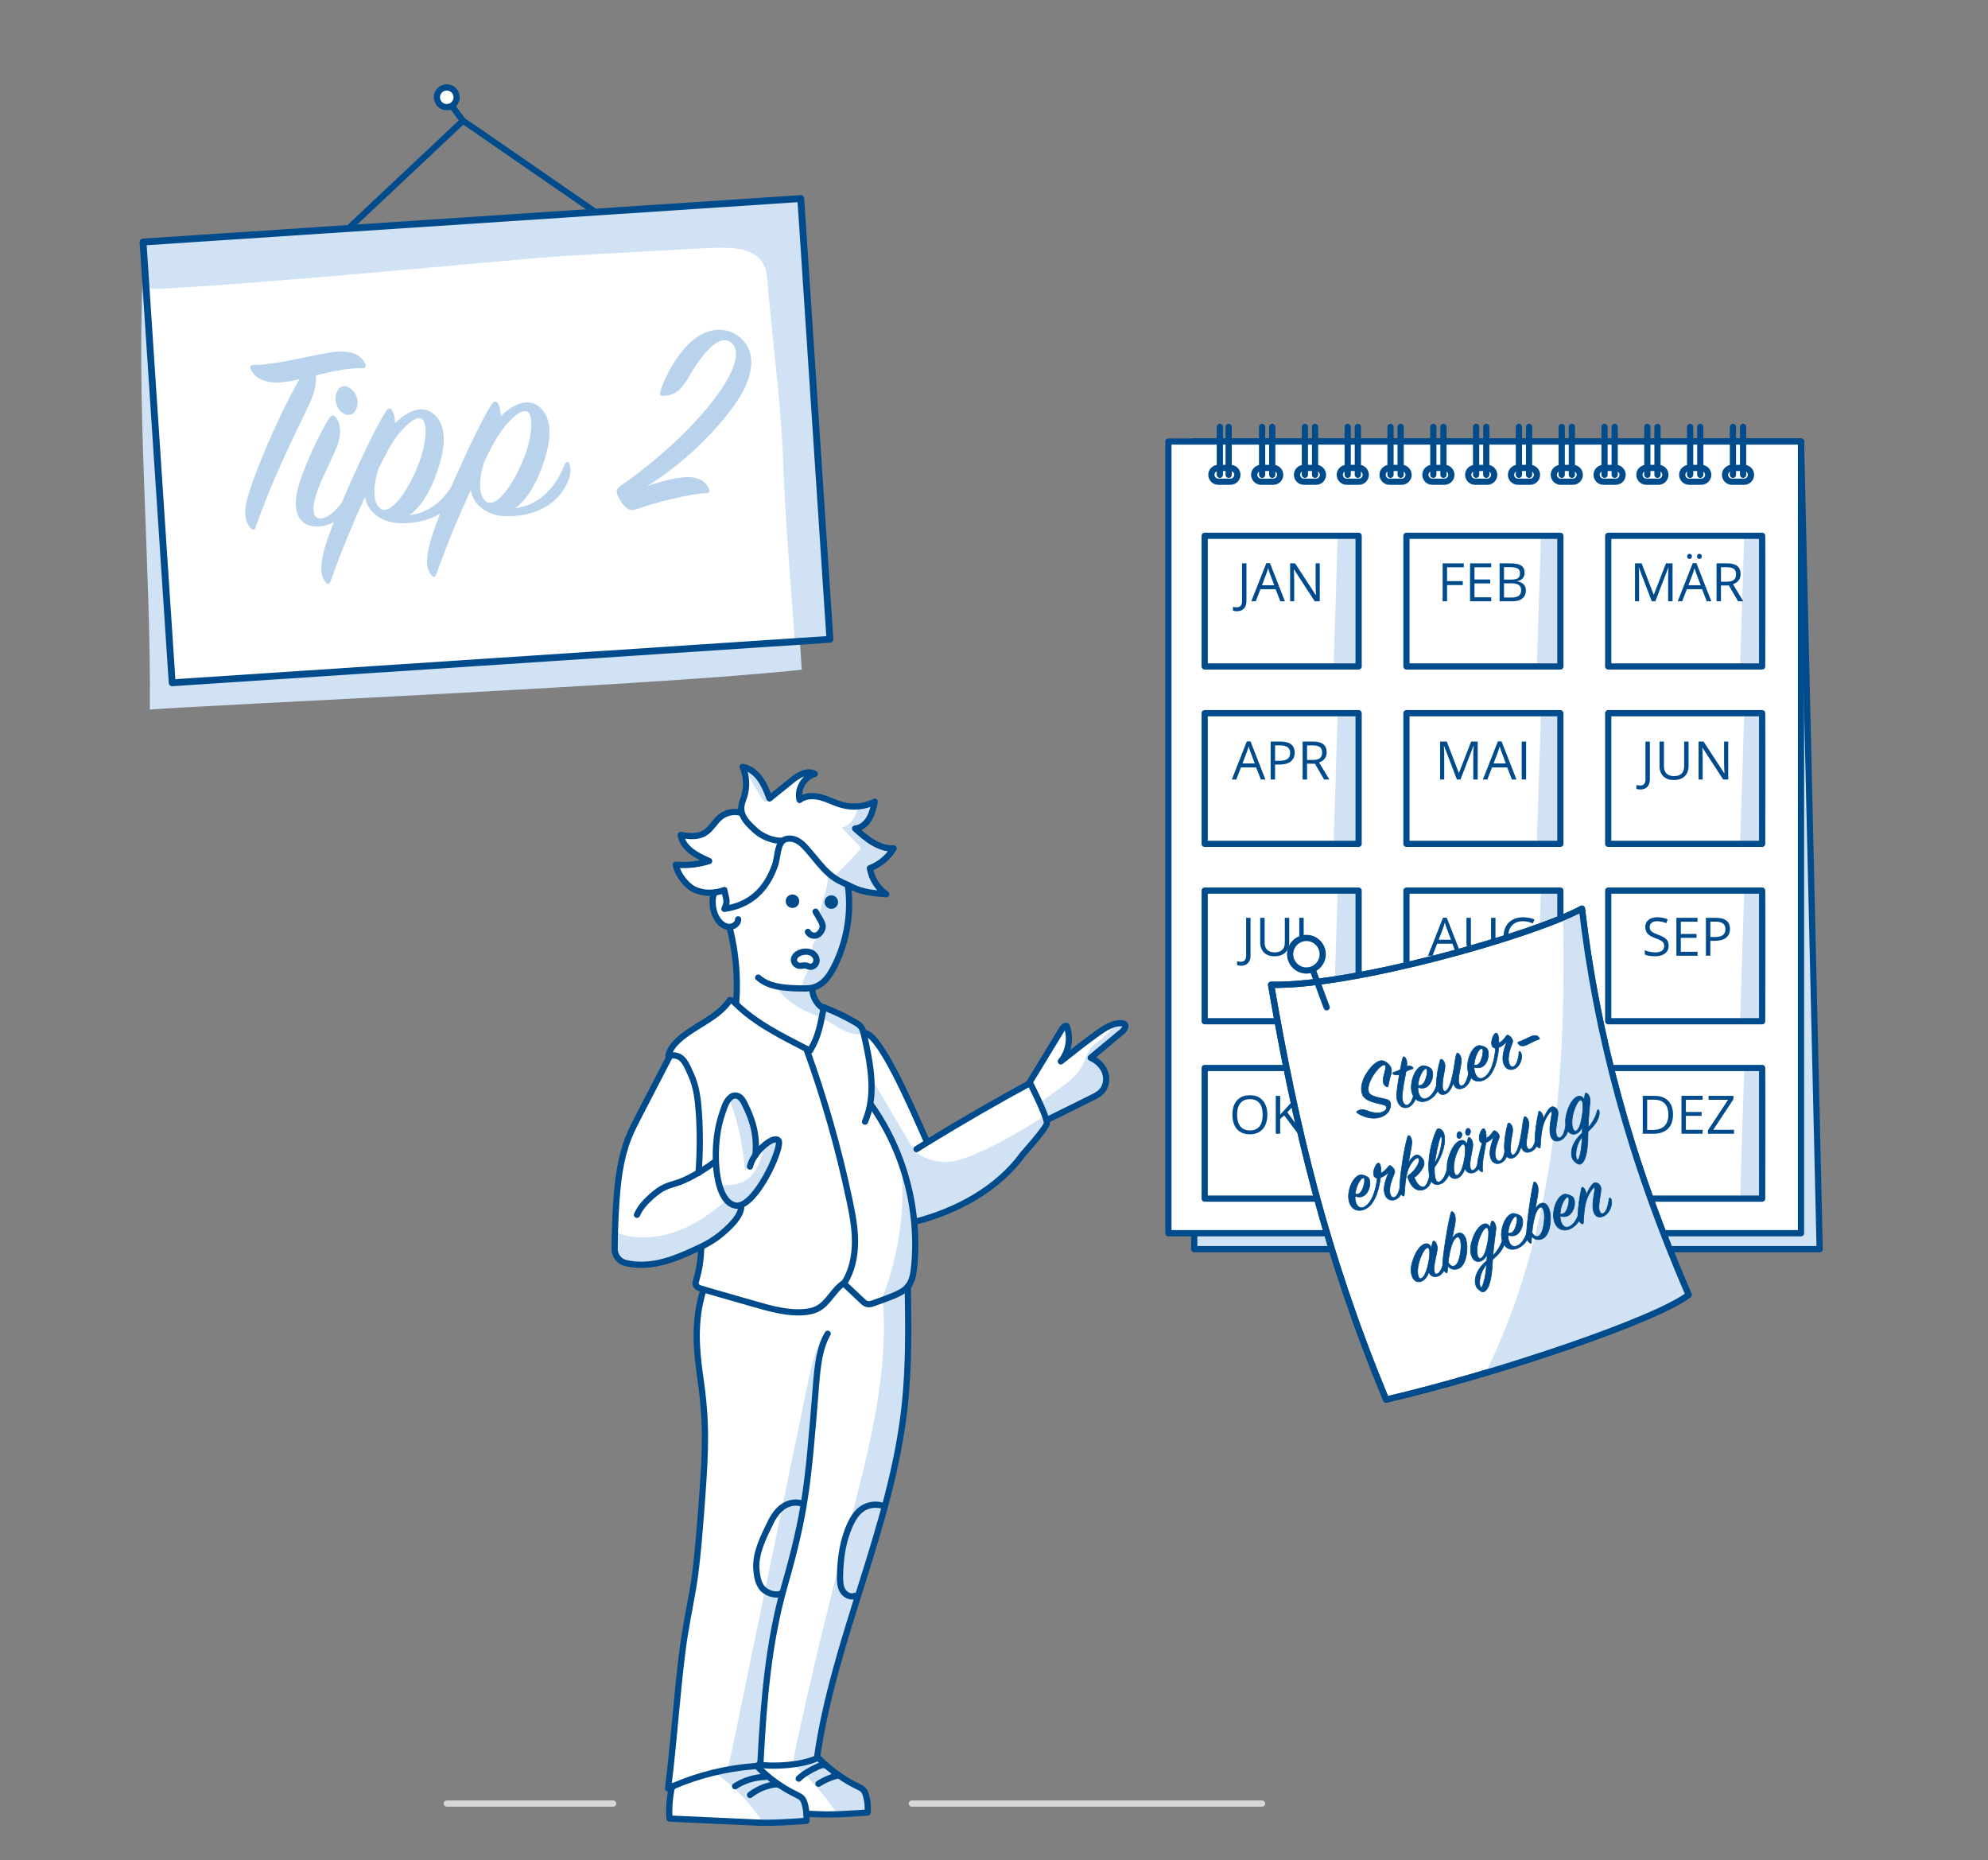 <?xml version="1.0" encoding="utf-8"?>
<!-- Generator: Adobe Illustrator 26.0.1, SVG Export Plug-In . SVG Version: 6.00 Build 0)  -->
<svg version="1.1" baseProfile="basic" xmlns="http://www.w3.org/2000/svg" xmlns:xlink="http://www.w3.org/1999/xlink" x="0px"
	 y="0px" width="320px" height="299.428px" viewBox="0 0 320 299.428" xml:space="preserve">
<rect x="0" y="0" width="320" height="299.428" fill="#808080" stroke="none"/>
<style type="text/css">
	.st0{fill:#FFFFFF;}
	.st1{fill:#404040;}
	.st2{fill:#D0E2F3;}
	.st3{fill:none;stroke:#004B8C;stroke-linecap:round;stroke-linejoin:round;stroke-miterlimit:10;}
	.st4{fill:#CBE1F4;}
	.st5{fill:none;stroke:#004B90;stroke-linecap:round;stroke-linejoin:round;stroke-miterlimit:10;}
	.st6{fill:none;stroke:#004B8C;stroke-miterlimit:10;}
	.st7{fill:#1B4B86;}
	.st8{fill:none;stroke:#D7D7D7;stroke-linecap:round;stroke-linejoin:round;stroke-miterlimit:10;}
	.st9{opacity:0.49;fill:#D0E2F3;}
	.st10{fill:#FFFFFF;stroke:#004B8C;stroke-linecap:round;stroke-linejoin:round;stroke-miterlimit:10;}
	.st11{fill:#D0E2F3;stroke:#004B8C;stroke-linecap:round;stroke-linejoin:round;stroke-miterlimit:10;}
	.st12{fill:#004B8C;}
	.st13{fill:#FFFFFF;stroke:#004B8C;stroke-miterlimit:10;}
	.st14{fill:#D7D7D7;stroke:#D7D7D7;stroke-linecap:round;stroke-linejoin:round;stroke-miterlimit:10;}
	.st15{fill:#B9D3ED;}
	.st16{fill:none;stroke:#004B8C;stroke-width:1.1;stroke-linecap:round;stroke-linejoin:round;stroke-miterlimit:10;}
	.st17{fill:none;}
	.st18{fill:#B9D3ED;stroke:#B9D3ED;stroke-width:0.1;stroke-miterlimit:10;}
	.st19{fill:none;stroke:#00519E;stroke-linecap:round;stroke-linejoin:round;stroke-miterlimit:10;}
	.st20{fill:#DCE9F6;}
	.st21{fill:none;stroke:#FFFFFF;stroke-width:0.1;stroke-miterlimit:10;}
	.st22{fill:none;stroke:#004B8C;stroke-linecap:round;stroke-miterlimit:10;}
	.st23{fill:#004B8C;stroke:#004B8C;stroke-width:0.1;stroke-miterlimit:10;}
	.st24{fill:none;stroke:#D7D7D7;stroke-linecap:round;stroke-miterlimit:10;}
	.st25{fill:#004B8C;stroke:#004B8C;stroke-width:0.2;stroke-miterlimit:10;}
	.st26{fill:#004B8C;stroke:#004B8C;stroke-linecap:round;stroke-linejoin:round;stroke-miterlimit:10;}
	.st27{fill:none;stroke:#004B8C;stroke-width:0.835;stroke-linecap:round;stroke-linejoin:round;stroke-miterlimit:10;}
	.st28{fill:#FFFFFF;stroke:#004B8C;stroke-width:0.835;stroke-linecap:round;stroke-linejoin:round;stroke-miterlimit:10;}
</style>
<g id="Bilder">
</g>
<g id="Umsetzung">
	<path class="st2" d="M23.16,40.991c-1.429,23.04,1.186,50.17,0.958,73.223c10.22-0.803,82.42-3.924,104.939-6.419
		c-1.26-19.423-3.363-38.645-6.29-57.49c-0.176-1.135-0.368-2.308-0.837-3.195c-0.486-0.917-1.213-1.422-1.925-1.86
		c-10.704-6.59-22.976-4.445-34.551-0.849s-23.238,8.577-34.86,7.363c-5.934-0.62-11.756-2.855-17.73-2.523
		c-2.006,0.112-4.044,0.511-5.991-0.095"/>
	
		<rect x="25.261" y="35.36" transform="matrix(0.998 -0.066 0.066 0.998 -4.521 5.338)" class="st0" width="106.085" height="71.089"/>
	<path class="st13" d="M72.016,17.246L72.016,17.246c-0.872,0.055-1.632-0.613-1.687-1.485v0c-0.055-0.872,0.613-1.632,1.485-1.687
		h0c0.872-0.055,1.632,0.613,1.687,1.485v0C73.557,16.431,72.889,17.19,72.016,17.246z"/>
	<line class="st3" x1="74.519" y1="19.441" x2="72.835" y2="17.194"/>
	<line class="st3" x1="95.821" y1="34.12" x2="74.917" y2="19.69"/>
	<line class="st3" x1="55.996" y1="36.861" x2="74.519" y2="19.441"/>
	<g>
		<path class="st15" d="M45.527,61.529c-2.64,0.264-4.601-0.58-5.194-2.18c-0.158-0.388,0.003-0.621,0.447-0.605
			c3.945,0.048,11.156-2.068,13.675-2.147c1.855-0.079,3.563,0.295,4.339,1.97c0.155,0.345,0.09,0.703-0.485,0.697
			c-2.175-0.077-4.924,0.548-7.452,1.159c0.114,1.055-0.098,2.531-1.145,4.77c-2.327,4.982-5.665,11.404-8.57,19.701
			c-0.147,0.453-0.367,0.468-0.696,0.179c-0.655-0.532-1.271-1.82-0.839-3.975c0.775-3.683,4.902-13.567,8.59-20.056
			C47.193,61.285,46.317,61.432,45.527,61.529z"/>
		<path class="st15" d="M47.982,78.505c0.889-3.292,3.454-8.688,4.933-11.089c0.362-0.555,0.661-0.708,1.041-0.334
			c0.708,0.661,1.187,2.534,0.274,4.809c-0.797,2.001-2.45,5.123-3.23,7.388c-0.889,2.628-0.686,4.342,0.72,4.16
			c1.978-0.22,4.21-3.291,5.331-6.421c0.194-0.412,0.506-0.388,0.706-0.047c0.399,0.682,0.329,1.617-0.127,2.754
			c-1.141,2.822-3.796,4.857-6.266,5.021C48.012,84.969,46.987,82.202,47.982,78.505z M57.051,66.345
			c-0.532,0.655-1.775,0.605-2.513-0.498c-0.785-1.144-0.652-2.481,0.004-3.277c0.656-0.796,1.97-0.352,2.622,0.8
			C57.813,64.478,57.583,65.689,57.051,66.345z"/>
		<path class="st15" d="M73.852,75.948c0.224-0.635,0.721-0.491,0.838-0.056c0.114,0.391,0.279,1.532-0.38,2.948
			c-1.474,3.153-4.376,4.808-7.536,5.238c-2.81,0.363-4.688,0.09-6.325-1.219c-0.981-0.777-1.49-1.762-1.695-2.855
			c-1.821,3.93-3.771,8.576-5.563,13.611c-0.15,0.408-0.453,0.518-0.744,0.138c-0.723-0.883-1.025-2.103-0.366-4.848
			c1.039-4.364,7.519-18.833,10.052-22.722c0.402-0.603,0.805-0.541,1.061-0.026c0.258,0.558,0.391,1.214,0.396,1.966
			c1.829-1.804,4.349-3.211,6.376-1.353c2.266,2.108,1.556,6.097,0.164,9.82c-1.13,2.998-2.621,5.223-4.229,6.348
			C70.206,82.389,72.64,79.039,73.852,75.948z M61.27,81.875c1.487,1.052,4.139-2.356,5.931-6.727
			c1.486-3.642,1.728-7.333,0.59-7.79c-1.093-0.458-3.68,1.928-5.528,5.46c-0.432,0.826-0.865,1.652-1.333,2.613
			C60.013,78.283,59.968,80.943,61.27,81.875z"/>
		<path class="st15" d="M90.873,74.818c0.223-0.635,0.72-0.49,0.837-0.055c0.115,0.391,0.279,1.532-0.38,2.948
			c-1.473,3.154-4.375,4.808-7.535,5.239c-2.81,0.363-4.689,0.09-6.325-1.219c-0.982-0.776-1.49-1.761-1.695-2.855
			c-1.821,3.93-3.771,8.576-5.563,13.611c-0.15,0.408-0.453,0.517-0.744,0.138c-0.723-0.882-1.025-2.103-0.366-4.848
			c1.039-4.364,7.52-18.833,10.051-22.721c0.403-0.603,0.806-0.541,1.062-0.026c0.259,0.558,0.391,1.214,0.397,1.966
			c1.829-1.804,4.348-3.211,6.375-1.353c2.266,2.108,1.556,6.097,0.165,9.82c-1.13,2.998-2.621,5.223-4.229,6.348
			C87.226,81.26,89.66,77.91,90.873,74.818z M78.29,80.746c1.487,1.052,4.14-2.357,5.931-6.727c1.486-3.642,1.729-7.334,0.591-7.79
			c-1.093-0.458-3.681,1.928-5.528,5.46c-0.432,0.826-0.865,1.652-1.333,2.612C77.033,77.154,76.988,79.814,78.29,80.746z"/>
		<path class="st15" d="M110.047,76.824c2.158-0.188,3.489,0.522,4.065,1.856c0.158,0.388,0.176,0.652-0.397,0.69
			c-2.562,0.082-8.27,1.523-10.777,2.442c-1.123,0.429-1.705,0.334-2.225-0.163c-0.567-0.538-0.963-1.176-1.225-1.778
			c-0.412-0.858-0.3-1.176,0.588-1.81c11.349-7.839,21.021-19.597,17.752-22.79c-2.177-2.114-5.521,2.891-6.83,5.191
			c-1.23,2.163-2.268,3.207-4.214,3.247c-0.576-0.006-0.629-0.135-0.488-0.676c0.61-2.166,2.986-7.062,6.353-9.057
			c2.002-1.196,4.609-1.28,6.443,0.325c1.739,1.523,2.6,3.813,0.997,7.684c-1.491,3.553-7.631,11.135-15.969,16.294
			C106.281,77.472,108.507,76.97,110.047,76.824z"/>
	</g>
	<line class="st8" x1="146.771" y1="290.311" x2="203.156" y2="290.311"/>
	<g>
		<polygon class="st11" points="292.906,201.07 192.23,201.07 192.23,71.069 289.899,71.069 		"/>
		<rect x="188.071" y="71.069" class="st10" width="101.828" height="127.433"/>
		<path class="st2" d="M248.044,172.019c-0.213,6.601-0.425,13.202-0.638,19.803c-0.01,0.318-0.004,0.679,0.228,0.897
			c0.17,0.16,0.418,0.198,0.65,0.223c0.737,0.08,1.48,0.106,2.221,0.078c0.208-0.008,0.43-0.025,0.594-0.152
			c0.239-0.185,0.269-0.529,0.279-0.831c0.214-6.479,0.245-12.965,0.095-19.446c-0.004-0.184-0.012-0.38-0.115-0.533
			c-0.107-0.159-0.296-0.241-0.479-0.298c-0.891-0.278-1.901-0.148-2.693,0.347"/>
		<path class="st2" d="M248.044,143.418c-0.213,6.601-0.425,13.202-0.638,19.803c-0.01,0.318-0.004,0.679,0.228,0.897
			c0.17,0.16,0.418,0.198,0.65,0.223c0.737,0.08,1.48,0.106,2.221,0.078c0.208-0.008,0.43-0.025,0.594-0.152
			c0.239-0.185,0.269-0.529,0.279-0.831c0.214-6.479,0.245-12.965,0.095-19.446c-0.004-0.184-0.012-0.38-0.115-0.533
			c-0.107-0.159-0.296-0.241-0.479-0.298c-0.891-0.278-1.901-0.148-2.693,0.347"/>
		<path class="st2" d="M248.044,115.01c-0.213,6.601-0.425,13.202-0.638,19.803c-0.01,0.318-0.004,0.679,0.228,0.897
			c0.17,0.16,0.418,0.198,0.65,0.223c0.737,0.08,1.48,0.106,2.221,0.078c0.208-0.008,0.43-0.025,0.594-0.152
			c0.239-0.185,0.269-0.529,0.279-0.831c0.214-6.479,0.245-12.965,0.095-19.446c-0.004-0.184-0.012-0.38-0.115-0.533
			c-0.107-0.159-0.296-0.241-0.479-0.298c-0.891-0.278-1.901-0.148-2.693,0.347"/>
		<path class="st2" d="M248.044,86.456c-0.213,6.601-0.425,13.202-0.638,19.803c-0.01,0.318-0.004,0.679,0.228,0.897
			c0.17,0.16,0.418,0.198,0.65,0.223c0.737,0.08,1.48,0.106,2.221,0.078c0.208-0.008,0.43-0.025,0.594-0.152
			c0.239-0.185,0.269-0.529,0.279-0.831c0.214-6.479,0.245-12.965,0.095-19.446c-0.004-0.184-0.012-0.38-0.115-0.533
			c-0.107-0.159-0.296-0.241-0.479-0.298c-0.891-0.278-1.901-0.148-2.693,0.347"/>
		<path class="st2" d="M280.762,172.019c-0.213,6.601-0.425,13.202-0.638,19.803c-0.01,0.318-0.004,0.679,0.228,0.897
			c0.17,0.16,0.418,0.198,0.65,0.223c0.737,0.08,1.48,0.106,2.221,0.078c0.208-0.008,0.43-0.025,0.594-0.152
			c0.239-0.185,0.269-0.529,0.279-0.831c0.214-6.479,0.245-12.965,0.095-19.446c-0.004-0.184-0.012-0.38-0.115-0.533
			c-0.107-0.159-0.296-0.241-0.479-0.298c-0.891-0.278-1.901-0.148-2.693,0.347"/>
		<path class="st2" d="M280.762,143.418c-0.213,6.601-0.425,13.202-0.638,19.803c-0.01,0.318-0.004,0.679,0.228,0.897
			c0.17,0.16,0.418,0.198,0.65,0.223c0.737,0.08,1.48,0.106,2.221,0.078c0.208-0.008,0.43-0.025,0.594-0.152
			c0.239-0.185,0.269-0.529,0.279-0.831c0.214-6.479,0.245-12.965,0.095-19.446c-0.004-0.184-0.012-0.38-0.115-0.533
			c-0.107-0.159-0.296-0.241-0.479-0.298c-0.891-0.278-1.901-0.148-2.693,0.347"/>
		<path class="st2" d="M280.762,115.01c-0.213,6.601-0.425,13.202-0.638,19.803c-0.01,0.318-0.004,0.679,0.228,0.897
			c0.17,0.16,0.418,0.198,0.65,0.223c0.737,0.08,1.48,0.106,2.221,0.078c0.208-0.008,0.43-0.025,0.594-0.152
			c0.239-0.185,0.269-0.529,0.279-0.831c0.214-6.479,0.245-12.965,0.095-19.446c-0.004-0.184-0.012-0.38-0.115-0.533
			c-0.107-0.159-0.296-0.241-0.479-0.298c-0.891-0.278-1.901-0.148-2.693,0.347"/>
		<path class="st2" d="M280.762,86.456c-0.213,6.601-0.425,13.202-0.638,19.803c-0.01,0.318-0.004,0.679,0.228,0.897
			c0.17,0.16,0.418,0.198,0.65,0.223c0.737,0.08,1.48,0.106,2.221,0.078c0.208-0.008,0.43-0.025,0.594-0.152
			c0.239-0.185,0.269-0.529,0.279-0.831c0.214-6.479,0.245-12.965,0.095-19.446c-0.004-0.184-0.012-0.38-0.115-0.533
			c-0.107-0.159-0.296-0.241-0.479-0.298c-0.891-0.278-1.901-0.148-2.693,0.347"/>
		<path class="st13" d="M198.063,77.539h-1.961c-0.611,0-1.111-0.5-1.111-1.111v0c0-0.611,0.5-1.111,1.111-1.111h1.961
			c0.611,0,1.111,0.5,1.111,1.111v0C199.174,77.039,198.674,77.539,198.063,77.539z"/>
		<line class="st22" x1="197.771" y1="68.716" x2="197.771" y2="76.428"/>
		<line class="st22" x1="196.352" y1="68.716" x2="196.352" y2="76.428"/>
		<path class="st13" d="M204.953,77.539h-1.961c-0.611,0-1.111-0.5-1.111-1.111v0c0-0.611,0.5-1.111,1.111-1.111h1.961
			c0.611,0,1.111,0.5,1.111,1.111v0C206.064,77.039,205.564,77.539,204.953,77.539z"/>
		<line class="st22" x1="203.156" y1="68.716" x2="203.156" y2="76.428"/>
		<line class="st22" x1="204.79" y1="68.716" x2="204.79" y2="76.428"/>
		<path class="st13" d="M211.843,77.539h-1.961c-0.611,0-1.111-0.5-1.111-1.111v0c0-0.611,0.5-1.111,1.111-1.111h1.961
			c0.611,0,1.111,0.5,1.111,1.111v0C212.954,77.039,212.454,77.539,211.843,77.539z"/>
		<line class="st22" x1="210.045" y1="68.716" x2="210.045" y2="76.428"/>
		<line class="st22" x1="211.679" y1="68.716" x2="211.679" y2="76.428"/>
		<path class="st13" d="M218.733,77.539h-1.961c-0.611,0-1.111-0.5-1.111-1.111v0c0-0.611,0.5-1.111,1.111-1.111h1.961
			c0.611,0,1.111,0.5,1.111,1.111v0C219.844,77.039,219.344,77.539,218.733,77.539z"/>
		<line class="st22" x1="216.935" y1="68.716" x2="216.935" y2="76.428"/>
		<line class="st22" x1="218.569" y1="68.716" x2="218.569" y2="76.428"/>
		<path class="st13" d="M225.622,77.539h-1.961c-0.611,0-1.111-0.5-1.111-1.111v0c0-0.611,0.5-1.111,1.111-1.111h1.961
			c0.611,0,1.111,0.5,1.111,1.111v0C226.734,77.039,226.234,77.539,225.622,77.539z"/>
		<line class="st22" x1="223.825" y1="68.716" x2="223.825" y2="76.428"/>
		<line class="st22" x1="225.459" y1="68.716" x2="225.459" y2="76.428"/>
		<path class="st13" d="M232.512,77.539h-1.961c-0.611,0-1.111-0.5-1.111-1.111v0c0-0.611,0.5-1.111,1.111-1.111h1.961
			c0.611,0,1.111,0.5,1.111,1.111v0C233.623,77.039,233.123,77.539,232.512,77.539z"/>
		<line class="st22" x1="230.715" y1="68.716" x2="230.715" y2="76.428"/>
		<line class="st22" x1="232.349" y1="68.716" x2="232.349" y2="76.428"/>
		<path class="st13" d="M239.402,77.539h-1.961c-0.611,0-1.111-0.5-1.111-1.111v0c0-0.611,0.5-1.111,1.111-1.111h1.961
			c0.611,0,1.111,0.5,1.111,1.111v0C240.513,77.039,240.013,77.539,239.402,77.539z"/>
		<line class="st22" x1="237.605" y1="68.716" x2="237.605" y2="76.428"/>
		<line class="st22" x1="239.239" y1="68.716" x2="239.239" y2="76.428"/>
		<path class="st13" d="M246.292,77.539h-1.961c-0.611,0-1.111-0.5-1.111-1.111v0c0-0.611,0.5-1.111,1.111-1.111h1.961
			c0.611,0,1.111,0.5,1.111,1.111v0C247.403,77.039,246.903,77.539,246.292,77.539z"/>
		<line class="st22" x1="244.495" y1="68.716" x2="244.495" y2="76.428"/>
		<line class="st22" x1="246.129" y1="68.716" x2="246.129" y2="76.428"/>
		<path class="st13" d="M253.182,77.539h-1.961c-0.611,0-1.111-0.5-1.111-1.111v0c0-0.611,0.5-1.111,1.111-1.111h1.961
			c0.611,0,1.111,0.5,1.111,1.111v0C254.293,77.039,253.793,77.539,253.182,77.539z"/>
		<line class="st22" x1="251.384" y1="68.716" x2="251.384" y2="76.428"/>
		<line class="st22" x1="253.018" y1="68.716" x2="253.018" y2="76.428"/>
		<path class="st13" d="M260.072,77.539h-1.961c-0.611,0-1.111-0.5-1.111-1.111v0c0-0.611,0.5-1.111,1.111-1.111h1.961
			c0.611,0,1.111,0.5,1.111,1.111v0C261.183,77.039,260.683,77.539,260.072,77.539z"/>
		<line class="st22" x1="258.274" y1="68.716" x2="258.274" y2="76.428"/>
		<line class="st22" x1="259.908" y1="68.716" x2="259.908" y2="76.428"/>
		<path class="st13" d="M266.961,77.539h-1.961c-0.611,0-1.111-0.5-1.111-1.111v0c0-0.611,0.5-1.111,1.111-1.111h1.961
			c0.611,0,1.111,0.5,1.111,1.111v0C268.073,77.039,267.573,77.539,266.961,77.539z"/>
		<line class="st22" x1="265.164" y1="68.716" x2="265.164" y2="76.428"/>
		<line class="st22" x1="266.798" y1="68.716" x2="266.798" y2="76.428"/>
		<path class="st13" d="M273.851,77.539h-1.961c-0.611,0-1.111-0.5-1.111-1.111v0c0-0.611,0.5-1.111,1.111-1.111h1.961
			c0.611,0,1.111,0.5,1.111,1.111v0C274.962,77.039,274.462,77.539,273.851,77.539z"/>
		<line class="st22" x1="272.054" y1="68.716" x2="272.054" y2="76.428"/>
		<line class="st22" x1="273.688" y1="68.716" x2="273.688" y2="76.428"/>
		<path class="st13" d="M280.741,77.539h-1.961c-0.611,0-1.111-0.5-1.111-1.111v0c0-0.611,0.5-1.111,1.111-1.111h1.961
			c0.611,0,1.111,0.5,1.111,1.111v0C281.852,77.039,281.352,77.539,280.741,77.539z"/>
		<line class="st22" x1="278.944" y1="68.716" x2="278.944" y2="76.428"/>
		<line class="st22" x1="280.578" y1="68.716" x2="280.578" y2="76.428"/>
		<rect x="226.39" y="86.245" class="st3" width="24.778" height="21.03"/>
		<rect x="258.867" y="86.245" class="st3" width="24.778" height="21.03"/>
		<rect x="226.39" y="114.799" class="st3" width="24.778" height="21.03"/>
		<rect x="258.867" y="114.799" class="st3" width="24.778" height="21.03"/>
		<rect x="226.39" y="143.353" class="st3" width="24.778" height="21.03"/>
		<rect x="258.867" y="143.353" class="st3" width="24.778" height="21.03"/>
		<rect x="226.39" y="171.907" class="st3" width="24.778" height="21.03"/>
		<rect x="258.867" y="171.907" class="st3" width="24.778" height="21.03"/>
		<path class="st2" d="M215.326,172.019c-0.213,6.601-0.425,13.202-0.638,19.803c-0.01,0.318-0.004,0.679,0.228,0.897
			c0.17,0.16,0.418,0.198,0.65,0.223c0.737,0.08,1.48,0.106,2.221,0.078c0.208-0.008,0.43-0.025,0.594-0.152
			c0.239-0.185,0.269-0.529,0.279-0.831c0.214-6.479,0.245-12.965,0.095-19.446c-0.004-0.184-0.012-0.38-0.115-0.533
			c-0.107-0.159-0.296-0.241-0.479-0.298c-0.891-0.278-1.901-0.148-2.693,0.347"/>
		<rect x="193.913" y="171.907" class="st3" width="24.778" height="21.03"/>
		<path class="st2" d="M215.326,143.418c-0.213,6.601-0.425,13.202-0.638,19.803c-0.01,0.318-0.004,0.679,0.228,0.897
			c0.17,0.16,0.418,0.198,0.65,0.223c0.737,0.08,1.48,0.106,2.221,0.078c0.208-0.008,0.43-0.025,0.594-0.152
			c0.239-0.185,0.269-0.529,0.279-0.831c0.214-6.479,0.245-12.965,0.095-19.446c-0.004-0.184-0.012-0.38-0.115-0.533
			c-0.107-0.159-0.296-0.241-0.479-0.298c-0.891-0.278-1.901-0.148-2.693,0.347"/>
		<path class="st2" d="M215.326,115.01c-0.213,6.601-0.425,13.202-0.638,19.803c-0.01,0.318-0.004,0.679,0.228,0.897
			c0.17,0.16,0.418,0.198,0.65,0.223c0.737,0.08,1.48,0.106,2.221,0.078c0.208-0.008,0.43-0.025,0.594-0.152
			c0.239-0.185,0.269-0.529,0.279-0.831c0.214-6.479,0.245-12.965,0.095-19.446c-0.004-0.184-0.012-0.38-0.115-0.533
			c-0.107-0.159-0.296-0.241-0.479-0.298c-0.891-0.278-1.901-0.148-2.693,0.347"/>
		<path class="st2" d="M215.326,86.456c-0.213,6.601-0.425,13.202-0.638,19.803c-0.01,0.318-0.004,0.679,0.228,0.897
			c0.17,0.16,0.418,0.198,0.65,0.223c0.737,0.08,1.48,0.106,2.221,0.078c0.208-0.008,0.43-0.025,0.594-0.152
			c0.239-0.185,0.269-0.529,0.279-0.831c0.214-6.479,0.245-12.965,0.095-19.446c-0.004-0.184-0.012-0.38-0.115-0.533
			c-0.107-0.159-0.296-0.241-0.479-0.298c-0.891-0.278-1.901-0.148-2.693,0.347"/>
		<rect x="193.913" y="143.353" class="st3" width="24.778" height="21.03"/>
		<rect x="193.913" y="114.799" class="st3" width="24.778" height="21.03"/>
		<rect x="193.913" y="86.245" class="st3" width="24.778" height="21.03"/>
		<g>
			<path class="st12" d="M199.083,98.389c-0.262,0-0.468-0.038-0.618-0.113v-0.604c0.198,0.056,0.404,0.083,0.618,0.083
				c0.275,0,0.485-0.083,0.628-0.25c0.144-0.167,0.215-0.408,0.215-0.723v-6.104h0.71v6.045c0,0.529-0.134,0.938-0.4,1.229
				C199.968,98.244,199.584,98.389,199.083,98.389z"/>
			<path class="st12" d="M206.093,96.782l-0.76-1.941h-2.446l-0.752,1.941h-0.718l2.413-6.129h0.597l2.4,6.129H206.093z
				 M205.111,94.202l-0.71-1.892c-0.092-0.239-0.187-0.532-0.283-0.881c-0.062,0.268-0.149,0.562-0.264,0.881l-0.718,1.892H205.111z
				"/>
			<path class="st12" d="M212.435,96.782h-0.811l-3.336-5.122h-0.033c0.045,0.601,0.067,1.151,0.067,1.652v3.47h-0.655v-6.104h0.801
				l3.327,5.102h0.034c-0.006-0.075-0.019-0.316-0.038-0.725c-0.02-0.407-0.026-0.699-0.021-0.874v-3.503h0.664V96.782z"/>
		</g>
		<g>
			<path class="st12" d="M232.926,96.782h-0.71v-6.104h3.402v0.63h-2.692v2.234h2.529v0.63h-2.529V96.782z"/>
			<path class="st12" d="M240.031,96.782h-3.402v-6.104h3.402v0.63h-2.693v1.967h2.53v0.626h-2.53v2.246h2.693V96.782z"/>
			<path class="st12" d="M241.384,90.679h1.725c0.81,0,1.396,0.121,1.757,0.363c0.362,0.242,0.543,0.625,0.543,1.148
				c0,0.361-0.101,0.66-0.303,0.895c-0.201,0.235-0.496,0.388-0.883,0.458v0.041c0.927,0.159,1.391,0.646,1.391,1.462
				c0,0.545-0.185,0.971-0.554,1.277c-0.369,0.306-0.884,0.459-1.547,0.459h-2.129V90.679z M242.094,93.292h1.169
				c0.501,0,0.861-0.078,1.081-0.235s0.33-0.423,0.33-0.796c0-0.342-0.123-0.589-0.367-0.741c-0.245-0.151-0.635-0.228-1.169-0.228
				h-1.044V93.292z M242.094,93.893v2.283h1.273c0.492,0,0.863-0.095,1.112-0.286c0.249-0.19,0.374-0.489,0.374-0.896
				c0-0.378-0.128-0.656-0.383-0.835c-0.254-0.178-0.642-0.267-1.162-0.267H242.094z"/>
		</g>
		<g>
			<path class="st12" d="M265.878,96.782l-2.07-5.41h-0.033c0.039,0.429,0.059,0.938,0.059,1.527v3.883h-0.655v-6.104h1.068
				l1.933,5.035h0.033l1.95-5.035h1.061v6.104h-0.71v-3.933c0-0.451,0.02-0.94,0.059-1.47h-0.033l-2.088,5.402H265.878z"/>
			<path class="st12" d="M274.733,96.782l-0.76-1.941h-2.446l-0.752,1.941h-0.718l2.413-6.129h0.597l2.4,6.129H274.733z
				 M271.577,89.555c0-0.145,0.037-0.249,0.11-0.313c0.074-0.063,0.162-0.096,0.266-0.096c0.105,0,0.196,0.032,0.273,0.096
				c0.076,0.064,0.114,0.169,0.114,0.313c0,0.14-0.038,0.243-0.114,0.311c-0.077,0.068-0.168,0.103-0.273,0.103
				c-0.104,0-0.191-0.034-0.266-0.103C271.614,89.799,271.577,89.695,271.577,89.555z M273.752,94.202l-0.71-1.892
				c-0.092-0.239-0.187-0.532-0.283-0.881c-0.062,0.268-0.149,0.562-0.264,0.881l-0.718,1.892H273.752z M273.168,89.555
				c0-0.145,0.036-0.249,0.11-0.313c0.073-0.063,0.162-0.096,0.265-0.096c0.104,0,0.193,0.032,0.27,0.096
				c0.076,0.064,0.115,0.169,0.115,0.313c0,0.14-0.039,0.243-0.115,0.311c-0.076,0.068-0.166,0.103-0.27,0.103
				c-0.103,0-0.191-0.034-0.265-0.103C273.204,89.799,273.168,89.695,273.168,89.555z"/>
			<path class="st12" d="M277.017,94.244v2.538h-0.709v-6.104h1.674c0.748,0,1.302,0.144,1.659,0.43
				c0.357,0.287,0.536,0.719,0.536,1.295c0,0.807-0.409,1.353-1.227,1.636l1.657,2.743h-0.84l-1.478-2.538H277.017z M277.017,93.635
				h0.973c0.501,0,0.869-0.1,1.103-0.299s0.351-0.497,0.351-0.896c0-0.403-0.119-0.694-0.356-0.872
				c-0.238-0.179-0.62-0.268-1.146-0.268h-0.923V93.635z"/>
		</g>
		<g>
			<path class="st12" d="M202.957,125.471l-0.76-1.941h-2.446l-0.752,1.941h-0.718l2.413-6.129h0.597l2.4,6.129H202.957z
				 M201.976,122.89l-0.71-1.892c-0.092-0.239-0.187-0.532-0.283-0.881c-0.062,0.268-0.149,0.562-0.264,0.881l-0.718,1.892H201.976z
				"/>
			<path class="st12" d="M208.4,121.145c0,0.618-0.21,1.093-0.632,1.426s-1.025,0.499-1.81,0.499h-0.719v2.4h-0.709v-6.104h1.582
				C207.639,119.367,208.4,119.96,208.4,121.145z M205.24,122.461h0.639c0.629,0,1.084-0.102,1.365-0.305s0.422-0.529,0.422-0.978
				c0-0.403-0.132-0.704-0.396-0.901s-0.677-0.297-1.235-0.297h-0.794V122.461z"/>
			<path class="st12" d="M210.388,122.932v2.538h-0.709v-6.104h1.674c0.748,0,1.302,0.144,1.659,0.43
				c0.357,0.287,0.536,0.719,0.536,1.295c0,0.807-0.409,1.353-1.227,1.636l1.657,2.743h-0.84l-1.478-2.538H210.388z
				 M210.388,122.323h0.973c0.501,0,0.869-0.1,1.103-0.299s0.351-0.497,0.351-0.896c0-0.403-0.119-0.694-0.356-0.872
				c-0.238-0.179-0.62-0.268-1.146-0.268h-0.923V122.323z"/>
		</g>
		<g>
			<path class="st12" d="M234.514,125.471l-2.07-5.41h-0.033c0.039,0.429,0.059,0.938,0.059,1.527v3.883h-0.655v-6.104h1.068
				l1.933,5.035h0.033l1.95-5.035h1.061v6.104h-0.71v-3.933c0-0.451,0.02-0.94,0.059-1.47h-0.033l-2.088,5.402H234.514z"/>
			<path class="st12" d="M243.369,125.471l-0.76-1.941h-2.446l-0.752,1.941h-0.718l2.413-6.129h0.597l2.4,6.129H243.369z
				 M242.388,122.89l-0.71-1.892c-0.092-0.239-0.187-0.532-0.283-0.881c-0.062,0.268-0.149,0.562-0.264,0.881l-0.718,1.892H242.388z
				"/>
			<path class="st12" d="M244.943,125.471v-6.104h0.709v6.104H244.943z"/>
		</g>
		<g>
			<path class="st12" d="M264.019,127.078c-0.262,0-0.468-0.038-0.618-0.113v-0.604c0.198,0.056,0.404,0.083,0.618,0.083
				c0.275,0,0.485-0.083,0.628-0.25c0.144-0.167,0.215-0.408,0.215-0.723v-6.104h0.71v6.045c0,0.529-0.134,0.938-0.4,1.229
				C264.903,126.932,264.52,127.078,264.019,127.078z"/>
			<path class="st12" d="M271.801,119.367v3.949c0,0.696-0.211,1.243-0.631,1.641c-0.42,0.398-0.998,0.598-1.732,0.598
				s-1.304-0.201-1.705-0.602c-0.402-0.4-0.604-0.952-0.604-1.653v-3.933h0.71v3.982c0,0.51,0.139,0.9,0.417,1.174
				c0.278,0.272,0.688,0.409,1.228,0.409c0.515,0,0.911-0.138,1.189-0.412c0.278-0.273,0.418-0.667,0.418-1.179v-3.975H271.801z"/>
			<path class="st12" d="M278.184,125.471h-0.81l-3.336-5.122h-0.033c0.044,0.601,0.066,1.151,0.066,1.652v3.47h-0.655v-6.104h0.802
				l3.327,5.102h0.033c-0.006-0.075-0.018-0.316-0.037-0.725c-0.02-0.407-0.026-0.699-0.021-0.874v-3.503h0.664V125.471z"/>
		</g>
		<g>
			<path class="st12" d="M199.741,155.446c-0.261,0-0.467-0.038-0.617-0.113v-0.604c0.197,0.056,0.403,0.083,0.617,0.083
				c0.276,0,0.485-0.083,0.629-0.25s0.215-0.408,0.215-0.723v-6.104h0.71v6.045c0,0.529-0.134,0.938-0.401,1.229
				C200.627,155.301,200.242,155.446,199.741,155.446z"/>
			<path class="st12" d="M207.523,147.735v3.949c0,0.696-0.21,1.243-0.63,1.641c-0.421,0.398-0.998,0.598-1.733,0.598
				c-0.734,0-1.303-0.201-1.705-0.602s-0.604-0.952-0.604-1.653v-3.933h0.71v3.982c0,0.51,0.14,0.9,0.418,1.174
				c0.278,0.272,0.688,0.409,1.227,0.409c0.516,0,0.912-0.138,1.19-0.412c0.278-0.273,0.417-0.667,0.417-1.179v-3.975H207.523z"/>
			<path class="st12" d="M209.14,153.839v-6.104h0.709v5.461h2.693v0.643H209.14z"/>
		</g>
		<g>
			<path class="st12" d="M234.539,153.839l-0.76-1.941h-2.446l-0.752,1.941h-0.718l2.413-6.129h0.597l2.4,6.129H234.539z
				 M233.558,151.259l-0.71-1.892c-0.092-0.239-0.187-0.532-0.283-0.881c-0.062,0.268-0.149,0.562-0.264,0.881l-0.718,1.892H233.558
				z"/>
			<path class="st12" d="M240.722,147.735v3.949c0,0.696-0.21,1.243-0.63,1.641c-0.421,0.398-0.998,0.598-1.733,0.598
				c-0.734,0-1.303-0.201-1.705-0.602s-0.604-0.952-0.604-1.653v-3.933h0.71v3.982c0,0.51,0.14,0.9,0.418,1.174
				c0.278,0.272,0.688,0.409,1.227,0.409c0.516,0,0.912-0.138,1.19-0.412c0.278-0.273,0.417-0.667,0.417-1.179v-3.975H240.722z"/>
			<path class="st12" d="M245.021,150.64h2.075v2.969c-0.323,0.103-0.651,0.181-0.985,0.233s-0.721,0.08-1.16,0.08
				c-0.925,0-1.644-0.275-2.159-0.825c-0.515-0.55-0.771-1.319-0.771-2.311c0-0.635,0.127-1.19,0.382-1.668s0.621-0.842,1.1-1.094
				s1.04-0.378,1.683-0.378c0.651,0,1.258,0.12,1.82,0.359l-0.275,0.626c-0.551-0.233-1.081-0.351-1.591-0.351
				c-0.743,0-1.323,0.222-1.741,0.664c-0.417,0.442-0.626,1.056-0.626,1.841c0,0.824,0.201,1.448,0.604,1.874s0.993,0.64,1.772,0.64
				c0.423,0,0.836-0.049,1.239-0.146v-1.879h-1.365V150.64z"/>
		</g>
		<g>
			<path class="st12" d="M268.594,152.215c0,0.537-0.194,0.956-0.584,1.257s-0.919,0.451-1.587,0.451c-0.724,0-1.28-0.094-1.67-0.28
				v-0.685c0.251,0.105,0.523,0.189,0.818,0.25c0.295,0.062,0.588,0.093,0.877,0.093c0.474,0,0.829-0.09,1.068-0.27
				c0.24-0.18,0.359-0.43,0.359-0.75c0-0.211-0.042-0.385-0.127-0.52s-0.228-0.26-0.426-0.373c-0.199-0.114-0.502-0.244-0.908-0.389
				c-0.568-0.203-0.974-0.444-1.217-0.723c-0.244-0.278-0.365-0.641-0.365-1.089c0-0.471,0.177-0.845,0.53-1.123
				c0.353-0.278,0.82-0.418,1.402-0.418c0.606,0,1.165,0.111,1.674,0.334l-0.221,0.618c-0.504-0.212-0.994-0.317-1.47-0.317
				c-0.376,0-0.67,0.081-0.881,0.242c-0.212,0.161-0.317,0.386-0.317,0.672c0,0.212,0.039,0.385,0.117,0.52
				c0.077,0.136,0.209,0.259,0.395,0.372c0.185,0.112,0.468,0.237,0.85,0.374c0.64,0.228,1.08,0.473,1.321,0.734
				C268.474,151.458,268.594,151.798,268.594,152.215z"/>
			<path class="st12" d="M273.245,153.839h-3.402v-6.104h3.402v0.63h-2.693v1.967h2.53v0.626h-2.53v2.246h2.693V153.839z"/>
			<path class="st12" d="M278.468,149.513c0,0.618-0.211,1.093-0.633,1.426c-0.421,0.333-1.024,0.499-1.81,0.499h-0.718v2.4h-0.71
				v-6.104h1.582C277.705,147.735,278.468,148.328,278.468,149.513z M275.308,150.829h0.639c0.629,0,1.084-0.102,1.365-0.305
				s0.422-0.529,0.422-0.978c0-0.403-0.133-0.704-0.397-0.901c-0.264-0.197-0.676-0.297-1.235-0.297h-0.793V150.829z"/>
		</g>
		<g>
			<path class="st12" d="M203.996,179.432c0,0.978-0.247,1.745-0.741,2.305s-1.181,0.84-2.061,0.84
				c-0.898,0-1.592-0.275-2.081-0.825c-0.488-0.55-0.732-1.325-0.732-2.327c0-0.994,0.245-1.764,0.735-2.311
				c0.489-0.547,1.186-0.82,2.087-0.82c0.877,0,1.562,0.278,2.054,0.835C203.75,177.685,203.996,178.453,203.996,179.432z
				 M199.133,179.432c0,0.827,0.176,1.454,0.527,1.881c0.353,0.428,0.864,0.642,1.534,0.642c0.677,0,1.188-0.214,1.532-0.64
				c0.346-0.426,0.519-1.053,0.519-1.883c0-0.82-0.173-1.443-0.516-1.868c-0.344-0.424-0.853-0.637-1.526-0.637
				c-0.677,0-1.19,0.214-1.543,0.642C199.309,177.996,199.133,178.617,199.133,179.432z"/>
			<path class="st12" d="M209.766,182.493h-0.835l-2.226-2.96l-0.639,0.567v2.393h-0.709v-6.104h0.709v3.026l2.769-3.026h0.839
				l-2.455,2.651L209.766,182.493z"/>
			<path class="st12" d="M212.483,182.493h-0.709v-5.474h-1.934v-0.63h4.576v0.63h-1.934V182.493z"/>
		</g>
		<g>
			<path class="st12" d="M235.216,182.493h-0.811l-3.336-5.122h-0.033c0.045,0.601,0.067,1.151,0.067,1.652v3.47h-0.655v-6.104
				h0.801l3.327,5.102h0.034c-0.006-0.075-0.019-0.316-0.038-0.725c-0.02-0.407-0.026-0.699-0.021-0.874v-3.503h0.664V182.493z"/>
			<path class="st12" d="M242.191,179.432c0,0.978-0.247,1.745-0.741,2.305s-1.181,0.84-2.061,0.84
				c-0.898,0-1.592-0.275-2.081-0.825c-0.488-0.55-0.732-1.325-0.732-2.327c0-0.994,0.245-1.764,0.735-2.311
				c0.489-0.547,1.186-0.82,2.087-0.82c0.877,0,1.562,0.278,2.054,0.835C241.945,177.685,242.191,178.453,242.191,179.432z
				 M237.328,179.432c0,0.827,0.176,1.454,0.527,1.881c0.353,0.428,0.864,0.642,1.534,0.642c0.677,0,1.188-0.214,1.532-0.64
				c0.346-0.426,0.519-1.053,0.519-1.883c0-0.82-0.173-1.443-0.516-1.868c-0.344-0.424-0.853-0.637-1.526-0.637
				c-0.677,0-1.19,0.214-1.543,0.642C237.504,177.996,237.328,178.617,237.328,179.432z"/>
			<path class="st12" d="M247.038,176.389h0.764l-2.199,6.104H244.9l-2.188-6.104h0.752l1.402,3.949
				c0.161,0.454,0.29,0.895,0.384,1.323c0.101-0.45,0.231-0.9,0.393-1.349L247.038,176.389z"/>
		</g>
		<g>
			<path class="st12" d="M269.298,179.383c0,1.008-0.273,1.778-0.82,2.311c-0.547,0.533-1.334,0.8-2.361,0.8h-1.69v-6.104h1.87
				c0.949,0,1.687,0.263,2.213,0.789S269.298,178.439,269.298,179.383z M268.546,179.408c0-0.796-0.199-1.396-0.599-1.8
				c-0.399-0.403-0.993-0.605-1.78-0.605h-1.031v4.877H266c0.846,0,1.481-0.208,1.907-0.625
				C268.333,180.839,268.546,180.223,268.546,179.408z"/>
			<path class="st12" d="M274.062,182.493h-3.402v-6.104h3.402v0.63h-2.693v1.967h2.53v0.626h-2.53v2.246h2.693V182.493z"/>
			<path class="st12" d="M279.113,182.493h-4.196v-0.556l3.24-4.909h-3.14v-0.639h4.004v0.556l-3.24,4.905h3.332V182.493z"/>
		</g>
	</g>
	<path class="st10" d="M204.598,158.515c13.062,0.295,42.207-7.982,50.042-12.256c2.313,19.761,7.52,39.931,17.172,62.158
		c-5.315,4.036-30.205,12.537-48.697,16.871C213.319,201.613,208.636,181.804,204.598,158.515z"/>
	<path class="st2" d="M239.317,220.604c13.987-4.685,28.671-9.283,32.496-12.187c-9.652-22.227-14.859-42.397-17.172-62.158
		c-0.801,0.437-1.835,0.917-3.042,1.425c0.271,14.052-0.134,28.139-2.554,41.968C247.176,200.329,244.048,210.879,239.317,220.604z"
		/>
	<path class="st3" d="M204.598,158.515c13.062,0.295,42.207-7.982,50.042-12.256c2.313,19.761,7.52,39.931,17.172,62.158
		c-5.315,4.036-30.205,12.537-48.697,16.871C213.319,201.613,208.636,181.804,204.598,158.515z"/>
	<g>
		<g>
			<path class="st17" d="M198.747,186.473c20.776-4.869,64.784-21.455,70.755-25.99"/>
			<path class="st23" d="M219.831,178.71c0.648,0.238,1.74,0.613,2.571,0.335c0.357-0.12,0.597-0.299,0.716-0.495
				c0.136-0.315-0.018-0.563-0.248-0.656c-0.87-0.349-3.155-0.467-3.595-1.784c-0.586-1.752,0.896-3.91,1.872-4.776
				c0.528-0.461,1.107-0.768,1.658-0.526c0.418,0.188,0.789,0.533,0.998,0.861c0.299,0.469,0.158,1.07,0.057,1.402
				c-0.184,0.559-0.336,1.335-0.408,1.714c-0.025,0.136-0.081,0.226-0.269,0.132c-0.324-0.162-0.61-0.507-0.542-1.198
				c0.063-0.704,0.668-2.085,0.254-2.302c-0.584-0.302-3.076,2.705-2.606,4.325c0.239,0.844,2.103,0.975,2.99,1.247
				c0.601,0.183,0.733,0.792,0.389,1.633c-0.473,1.138-2.616,2.125-5.146,0.553c-0.196-0.119-0.175-0.226-0.072-0.302
				C218.829,178.604,219.392,178.544,219.831,178.71z"/>
			<path class="st23" d="M224.297,172.907c-0.188-0.134-0.143-0.25,0.053-0.303c0.361-0.11,0.709-0.259,1.04-0.416
				c0.153-0.837,0.303-1.559,0.423-1.914c0.058-0.205,0.189-0.236,0.306-0.105c0.264,0.309,0.408,0.729,0.331,1.497
				c0.493-0.184,0.763-0.021,0.922,0.11c0.143,0.122,0.122,0.229-0.069,0.294c-0.293,0.059-0.675,0.233-0.977,0.394
				c-0.202,1.025-0.502,2.511-0.617,3.749c-0.1,1.075,0.313,1.817,0.857,1.658c0.582-0.172,0.996-1.328,1.138-2.446
				c0.023-0.179,0.155-0.253,0.268-0.092c0.134,0.182,0.149,0.434,0.123,0.771c-0.038,0.426-0.492,1.838-1.524,2.151
				c-0.85,0.265-1.851-0.445-1.744-2.121c0.048-0.729,0.214-1.984,0.414-3.18C224.807,173.102,224.447,173.012,224.297,172.907z"/>
			<path class="st23" d="M229.511,176.833c1.074-0.32,1.646-1.665,1.897-2.697c0.027-0.124,0.13-0.16,0.221-0.063
				c0.087,0.084,0.174,0.454,0.061,0.865c-0.262,0.964-1.036,1.894-2.011,2.25c-1.607,0.593-2.727-0.801-2.476-2.733
				c0.25-1.932,1.315-3.05,2.082-2.904c0.385,0.079,0.681,0.189,0.982,0.398c0.337,0.225,0.508,1.037,0.201,1.874
				c-0.355,0.982-1.092,1.613-2.237,1.201C228.235,176.337,228.822,177.032,229.511,176.833z M229.538,173.534
				c0.22-0.677,0.268-1.438,0.04-1.515c-0.344-0.123-1.131,1.012-1.305,2.431c-0.012,0.09-0.022,0.18-0.025,0.252
				C229.01,174.878,229.339,174.148,229.538,173.534z"/>
			<path class="st23" d="M232.534,176.141c-0.923,0.26-1.286-0.669-1.309-1.606c-0.021-0.938,0.178-2.413,0.587-3.863
				c0.051-0.176,0.183-0.209,0.325-0.131c0.43,0.318,0.571,0.912,0.375,1.799c-0.2,0.917-0.271,1.515-0.318,2.22
				c-0.043,0.717,0.159,1.16,0.46,1.081c0.509-0.14,0.887-1.279,1.174-2.628c0.334-1.581,0.387-2.588,0.597-3.279
				c0.062-0.224,0.143-0.281,0.289-0.19c0.272,0.16,0.574,0.681,0.498,1.425c-0.073,0.671-0.365,1.85-0.424,2.602
				c-0.069,0.841,0.173,1.356,0.62,1.166c0.523-0.217,0.869-1.286,1.044-2.352c0.022-0.137,0.132-0.19,0.224-0.095
				c0.087,0.083,0.223,0.421,0.173,0.84c-0.111,0.843-0.665,1.772-1.413,2.042c-0.824,0.296-1.341-0.105-1.504-0.877
				C233.702,175.048,233.263,175.936,232.534,176.141z"/>
			<path class="st23" d="M243.652,172.089c-0.979,0.308-1.679-0.41-1.744-1.551c-0.051-0.946,0.358-2.164,0.676-2.973
				c-0.424,0.561-0.945,0.899-1.337,1.046c-0.229,2.59-0.999,4.691-2.493,5.277c-1.595,0.625-2.723-0.74-2.505-2.663
				c0.211-1.864,1.235-3.052,2.004-2.922c0.387,0.072,0.68,0.164,0.986,0.366c0.327,0.223,0.479,1.016,0.215,1.849
				c-0.307,0.992-1.035,1.624-2.184,1.247c0.024,1.301,0.647,2.004,1.301,1.789c1.413-0.456,2.059-2.971,2.154-4.834
				c-1.124-0.041-0.513-2.184,0.009-2.407c0.387-0.159,0.548,0.659,0.539,1.598c0.418-0.229,0.785-0.596,1.155-1.108
				c0.113-0.158,0.204-0.263,0.34-0.17c0.356,0.184,0.898,0.672,0.675,1.23c-0.349,0.879-0.673,1.979-0.633,2.741
				c0.045,0.775,0.385,1.224,0.769,1.095c0.54-0.173,0.873-1.247,0.929-2.333c0.013-0.12,0.092-0.178,0.185-0.083
				c0.115,0.115,0.264,0.435,0.243,0.845C244.903,171.004,244.362,171.868,243.652,172.089z M238.54,170.269
				c0.211-0.669,0.231-1.425,0.016-1.502c-0.368-0.137-1.106,1.046-1.254,2.425c-0.015,0.077-0.007,0.175-0.021,0.252
				C238.041,171.593,238.341,170.891,238.54,170.269z"/>
			<path class="st23" d="M244.364,167.955c-0.068-0.103-0.085-0.184,0.058-0.225c0.693-0.225,1.57-0.724,2.149-0.947
				c0.628-0.244,0.979-0.047,1.195,0.289c0.069,0.104,0.073,0.188-0.069,0.229c-0.947,0.28-1.568,0.766-2.157,0.965
				C244.939,168.47,244.586,168.303,244.364,167.955z"/>
		</g>
		<g>
			<path class="st17" d="M202.178,199.468c20.776-4.869,64.784-21.455,70.755-25.99"/>
			<path class="st23" d="M224.471,193.128c-0.991,0.265-1.659-0.481-1.676-1.624c-0.01-0.946,0.451-2.145,0.802-2.939
				c-0.447,0.542-0.982,0.858-1.38,0.987c-0.339,2.576-1.198,4.641-2.715,5.162c-1.619,0.555-2.688-0.855-2.388-2.767
				c0.291-1.852,1.365-2.995,2.127-2.831c0.383,0.088,0.672,0.193,0.969,0.408c0.318,0.237,0.436,1.035,0.136,1.855
				c-0.349,0.978-1.104,1.577-2.233,1.151c-0.031,1.3,0.56,2.029,1.222,1.842c1.431-0.394,2.183-2.877,2.358-4.734
				c-1.12-0.089-0.418-2.203,0.112-2.403c0.393-0.142,0.519,0.682,0.469,1.619c0.428-0.21,0.81-0.561,1.201-1.057
				c0.121-0.152,0.216-0.254,0.347-0.155c0.348,0.199,0.868,0.709,0.621,1.258c-0.386,0.862-0.756,1.946-0.749,2.709
				c0.012,0.776,0.332,1.239,0.721,1.126c0.547-0.149,0.925-1.208,1.027-2.29c0.018-0.119,0.099-0.174,0.188-0.075
				c0.11,0.12,0.244,0.445,0.207,0.854C225.766,192.098,225.188,192.937,224.471,193.128z M219.444,191.092
				c0.239-0.659,0.291-1.413,0.079-1.5c-0.361-0.152-1.149,0.998-1.356,2.368c-0.018,0.077-0.014,0.175-0.031,0.251
				C218.889,192.391,219.218,191.703,219.444,191.092z"/>
			<path class="st23" d="M227.585,186.107c0.428-0.331,0.8-0.244,1.237,0.205c0.412,0.415,0.557,0.964,0.241,1.584
				c-0.291,0.569-0.7,1.121-1.421,1.638c0.407,1.028,1.013,1.634,1.515,1.52c0.54-0.127,0.907-1.349,1.021-2.27
				c0.023-0.179,0.135-0.231,0.25-0.1c0.116,0.131,0.195,0.446,0.112,0.83c-0.123,0.64-0.432,1.657-1.444,1.988
				c-0.896,0.292-1.897-0.179-2.459-1.91c-0.078-0.23-0.065-0.277,0.15-0.436c1.403-1.062,1.867-2.459,1.562-2.726
				c-0.219-0.182-0.731,0.15-1.229,0.903c-0.709,1.054-0.9,2.372-1.082,5.054c-0.004,0.115-0.097,0.175-0.221,0.104
				c-0.266-0.152-0.469-0.538-0.491-1.399c-0.039-1.283,0.647-6.201,1.257-8.132c0.062-0.192,0.186-0.249,0.314-0.122
				c0.322,0.317,0.471,0.836,0.252,1.95c-0.128,0.627-0.32,1.69-0.452,2.433C226.971,186.687,227.292,186.335,227.585,186.107z"/>
			<path class="st23" d="M231.653,190.248c0.628-0.162,1.199-1.389,1.354-2.542c0.031-0.197,0.167-0.258,0.28-0.098
				c0.135,0.181,0.182,0.479,0.148,0.833c-0.045,0.444-0.605,1.825-1.633,2.154c-0.887,0.281-1.571-0.166-1.758-1.642
				c-0.302-2.378,0.346-5.188,1.173-6.99c0.12-0.27,0.289-0.357,0.524-0.254c0.485,0.202,0.726,0.646,0.781,1.298
				c0.152,1.703-0.74,3.727-1.615,4.86C230.834,189.292,231.062,190.397,231.653,190.248z M231.998,182.891
				c-0.201-0.044-0.65,1.697-0.96,3.632c-0.043,0.244-0.074,0.482-0.092,0.717C232.196,185.22,232.199,182.935,231.998,182.891z"/>
			<path class="st23" d="M236.298,183.301c0.055-0.206,0.147-0.268,0.277-0.185c0.271,0.161,0.568,0.67,0.49,1.414
				c-0.075,0.671-0.37,1.85-0.435,2.631c-0.063,0.824,0.118,1.375,0.541,1.195c0.512-0.211,0.901-1.324,1.033-2.358
				c0.022-0.137,0.106-0.181,0.198-0.085s0.205,0.414,0.167,0.828c-0.081,0.816-0.632,1.8-1.343,2.011
				c-0.699,0.207-1.2-0.073-1.413-0.669c-0.221,0.666-0.624,1.339-1.233,1.557c-1.181,0.421-1.997-1.105-1.492-3.017
				c0.494-1.865,1.293-2.794,1.928-3.021c0.546-0.195,0.949,0.133,1.101,0.638C236.173,183.874,236.23,183.554,236.298,183.301z
				 M235.468,184.183c-0.42,0.107-1.052,1.263-1.347,2.642c-0.283,1.332-0.05,2.508,0.45,2.344c0.524-0.173,0.895-1.221,1.144-2.57
				C236.017,184.918,235.85,184.09,235.468,184.183z M234.956,182.148c0.222,0.021,0.384,0.235,0.353,0.547
				c0.002,0.286-0.219,0.55-0.432,0.555c-0.226,0.009-0.39-0.248-0.37-0.555C234.526,182.387,234.721,182.132,234.956,182.148z
				 M236.33,181.628c0.235,0.017,0.394,0.26,0.37,0.555c-0.019,0.308-0.218,0.593-0.439,0.572c-0.235-0.017-0.406-0.256-0.37-0.555
				C235.923,181.888,236.108,181.608,236.33,181.628z"/>
			<path class="st23" d="M240.322,182.173c0.115-0.157,0.207-0.22,0.333-0.151c0.338,0.178,0.846,0.624,0.632,1.176
				c-0.333,0.854-0.662,1.88-0.623,2.613c0.038,0.733,0.371,1.171,0.743,1.049c0.503-0.156,0.823-1.164,0.895-2.224
				c0.014-0.12,0.085-0.16,0.173-0.078c0.114,0.116,0.238,0.416,0.225,0.809c-0.022,0.841-0.562,1.642-1.243,1.863
				c-0.926,0.296-1.599-0.405-1.63-1.471c-0.027-0.938,0.378-2.106,0.671-2.875c-0.423,0.571-0.926,0.885-1.306,1.024
				c-0.156,1.063-0.714,3.307-0.532,4.547c0.017,0.123-0.036,0.214-0.192,0.142c-0.506-0.245-0.72-0.828-0.614-1.599
				c0.087-0.664,0.5-2.165,0.723-3.008c-0.894-0.204-0.339-2.102,0.125-2.286c0.388-0.157,0.556,0.615,0.531,1.529
				C239.618,183.034,239.975,182.674,240.322,182.173z"/>
			<path class="st23" d="M243.489,186.397c-0.92,0.273-1.296-0.651-1.332-1.588c-0.035-0.938,0.144-2.416,0.532-3.873
				c0.048-0.177,0.18-0.212,0.323-0.136c0.434,0.312,0.584,0.904,0.4,1.794c-0.187,0.92-0.249,1.52-0.286,2.225
				c-0.033,0.718,0.176,1.158,0.476,1.074c0.506-0.147,0.868-1.292,1.137-2.646c0.311-1.586,0.35-2.594,0.549-3.289
				c0.061-0.224,0.139-0.282,0.287-0.194c0.275,0.156,0.585,0.673,0.52,1.418c-0.064,0.672-0.34,1.856-0.388,2.608
				c-0.058,0.843,0.192,1.354,0.637,1.158c0.521-0.225,0.852-1.299,1.011-2.368c0.021-0.137,0.13-0.193,0.223-0.098
				c0.089,0.082,0.229,0.418,0.186,0.838c-0.101,0.844-0.641,1.782-1.385,2.062c-0.82,0.308-1.343-0.086-1.518-0.855
				C244.642,185.287,244.215,186.182,243.489,186.397z"/>
			<path class="st23" d="M249.788,178.154c0.439-0.098,1.067,0.367,1.006,1.143c-0.05,0.656-0.306,1.825-0.342,2.59
				c-0.044,0.856,0.26,1.417,0.703,1.217c0.506-0.225,0.801-1.293,0.938-2.358c0.019-0.137,0.107-0.171,0.209-0.095
				c0.142,0.104,0.229,0.403,0.193,0.836c-0.067,0.835-0.611,1.783-1.34,2.066c-1.069,0.414-1.622-0.269-1.681-1.504
				c-0.062-1.393,0.528-3.154,0.263-3.167c-0.146-0.002-0.738,0.632-1.202,1.824c-0.431,1.092-0.517,2.513-0.6,3.904
				c-0.006,0.133-0.062,0.212-0.219,0.143c-0.35-0.154-0.585-0.54-0.628-1.246c-0.055-0.89,0.236-3.012,0.576-4.488
				c0.034-0.173,0.14-0.199,0.264-0.103c0.311,0.241,0.464,0.674,0.501,1.18C248.762,179.274,249.349,178.252,249.788,178.154z"/>
			<path class="st23" d="M255.62,182.123c-0.018,1.952-0.11,4.297-0.964,5.103c-0.21,0.2-0.476,0.263-0.831,0.028
				c-0.412-0.271-0.812-0.618-0.87-1.452c-0.088-1.271,0.683-2.465,1.731-3.436c0.015-0.326,0.008-0.671,0.018-1.009
				c-0.218,0.508-0.551,0.946-1.014,1.131c-1.151,0.46-2.002-1.014-1.589-2.92c0.396-1.842,1.184-2.811,1.821-3.065
				c0.501-0.2,0.906,0.087,1.068,0.53c0.051-0.31,0.098-0.59,0.138-0.854c0.03-0.215,0.15-0.277,0.283-0.2
				c0.277,0.15,0.593,0.648,0.525,1.387c-0.075,0.901-0.258,2.73-0.298,4.154c0.841-0.946,1.254-1.909,1.489-2.772
				c0.035-0.13,0.147-0.175,0.223-0.06c0.07,0.103,0.117,0.403,0.04,0.826C257.209,180.471,256.508,181.332,255.62,182.123z
				 M254.366,177.066c-0.398,0.13-0.991,1.296-1.244,2.66c-0.245,1.346,0.058,2.502,0.563,2.314
				c0.493-0.183,0.815-1.226,1.014-2.583C254.937,177.766,254.739,176.946,254.366,177.066z M253.9,186.715
				c0.258,0.172,0.726-1.524,0.778-3.751C253.433,184.565,253.567,186.5,253.9,186.715z"/>
		</g>
		<g>
			<path class="st17" d="M208.083,212.088c20.776-4.869,64.784-21.455,70.755-25.99"/>
			<path class="st23" d="M230.6,199.969c0.06-0.205,0.153-0.264,0.281-0.179c0.269,0.167,0.554,0.684,0.458,1.425
				c-0.091,0.669-0.412,1.842-0.495,2.622c-0.082,0.823,0.087,1.378,0.514,1.208c0.517-0.2,0.933-1.304,1.088-2.335
				c0.025-0.136,0.111-0.179,0.2-0.081c0.09,0.098,0.196,0.418,0.148,0.832c-0.1,0.814-0.673,1.786-1.39,1.98
				c-0.704,0.191-1.198-0.1-1.397-0.702c-0.236,0.661-0.655,1.325-1.27,1.529c-1.19,0.395-1.973-1.151-1.424-3.052
				c0.537-1.854,1.357-2.765,1.997-2.978c0.551-0.182,0.947,0.155,1.087,0.663C230.462,200.54,230.526,200.22,230.6,199.969z
				 M229.749,200.833c-0.422,0.097-1.081,1.239-1.408,2.612c-0.313,1.326-0.106,2.507,0.397,2.355
				c0.528-0.161,0.923-1.201,1.202-2.544C230.281,201.58,230.133,200.748,229.749,200.833z"/>
			<path class="st23" d="M234.692,204.229c-0.676,0.231-1.228,0.036-1.649-0.447c-0.022,0.307-0.059,0.661-0.081,0.968
				c-0.008,0.145-0.08,0.184-0.191,0.108c-0.278-0.19-0.533-0.516-0.544-1.381c-0.018-1.177,0.868-6.752,1.329-8.278
				c0.058-0.205,0.16-0.24,0.323-0.096c0.313,0.292,0.51,0.866,0.314,2.001c-0.069,0.422-0.316,1.49-0.473,2.327
				c0.257-0.458,0.582-0.797,0.914-0.911c1.084-0.371,1.65,1.117,1.481,2.913C235.975,202.979,235.433,203.976,234.692,204.229z
				 M233.866,199.938c-0.369,0.796-0.619,2.064-0.756,3.208c0.152,0.361,0.458,0.712,0.828,0.671
				c0.481-0.051,0.938-0.634,1.172-2.367c0.233-1.69-0.186-2.416-0.488-2.341C234.346,199.176,234.113,199.412,233.866,199.938z"/>
			<path class="st23" d="M240.269,202.719c-0.098,1.95-0.287,4.29-1.173,5.06c-0.219,0.191-0.486,0.243-0.832-0.007
				c-0.401-0.287-0.787-0.651-0.811-1.486c-0.035-1.274,0.784-2.435,1.872-3.362c0.028-0.325,0.035-0.67,0.06-1.007
				c-0.238,0.499-0.589,0.923-1.06,1.089c-1.17,0.413-1.959-1.096-1.468-2.984c0.471-1.825,1.299-2.76,1.947-2.989
				c0.508-0.179,0.901,0.125,1.046,0.574c0.062-0.308,0.122-0.586,0.173-0.847c0.038-0.214,0.161-0.271,0.29-0.188
				c0.271,0.162,0.566,0.672,0.469,1.407c-0.112,0.897-0.37,2.718-0.469,4.139c0.879-0.911,1.331-1.856,1.602-2.709
				c0.041-0.128,0.155-0.169,0.226-0.051c0.065,0.105,0.101,0.407,0.006,0.827C241.925,201.134,241.188,201.965,240.269,202.719z
				 M239.224,197.613c-0.402,0.114-1.044,1.254-1.353,2.607c-0.301,1.335-0.046,2.503,0.468,2.337c0.5-0.163,0.865-1.192,1.119-2.54
				C239.766,198.337,239.602,197.509,239.224,197.613z M238.361,207.237c0.25,0.183,0.788-1.493,0.932-3.717
				C237.982,205.07,238.037,207.009,238.361,207.237z"/>
			<path class="st23" d="M244.027,200.607c1.07-0.329,1.63-1.678,1.873-2.711c0.027-0.125,0.128-0.161,0.221-0.065
				c0.087,0.083,0.177,0.452,0.067,0.864c-0.253,0.966-1.019,1.901-1.99,2.267c-1.602,0.607-2.731-0.777-2.498-2.71
				c0.234-1.934,1.289-3.06,2.056-2.921c0.386,0.076,0.683,0.184,0.986,0.389c0.338,0.222,0.516,1.032,0.217,1.871
				c-0.347,0.985-1.077,1.622-2.226,1.219C242.749,200.123,243.342,200.812,244.027,200.607z M244.026,197.311
				c0.214-0.679,0.255-1.439,0.027-1.515c-0.345-0.119-1.122,1.021-1.283,2.441c-0.011,0.09-0.021,0.18-0.023,0.252
				C243.51,198.658,243.833,197.926,244.026,197.311z"/>
			<path class="st23" d="M248.21,199.423c-0.671,0.248-1.227,0.066-1.661-0.406c-0.016,0.308-0.042,0.663-0.058,0.971
				c-0.004,0.145-0.074,0.186-0.188,0.113c-0.283-0.183-0.545-0.502-0.578-1.368c-0.047-1.176,0.699-6.775,1.122-8.312
				c0.053-0.207,0.154-0.244,0.32-0.104c0.321,0.284,0.532,0.853,0.365,1.994c-0.059,0.424-0.279,1.499-0.414,2.34
				c0.245-0.465,0.562-0.812,0.891-0.934c1.075-0.398,1.679,1.076,1.555,2.876C249.461,198.14,248.943,199.151,248.21,199.423z
				 M247.275,195.152c-0.349,0.806-0.567,2.08-0.675,3.228c0.161,0.357,0.476,0.701,0.846,0.651
				c0.479-0.063,0.921-0.658,1.111-2.397c0.191-1.696-0.246-2.412-0.546-2.329C247.736,194.377,247.51,194.619,247.275,195.152z"/>
			<path class="st23" d="M252.438,197.499c1.064-0.346,1.603-1.703,1.829-2.74c0.025-0.125,0.126-0.163,0.22-0.069
				c0.089,0.082,0.185,0.449,0.082,0.863c-0.238,0.969-0.989,1.917-1.955,2.297c-1.591,0.631-2.742-0.734-2.539-2.67
				c0.203-1.937,1.24-3.079,2.009-2.952c0.387,0.069,0.686,0.172,0.992,0.374c0.341,0.216,0.531,1.023,0.246,1.867
				c-0.331,0.99-1.052,1.638-2.206,1.254C251.151,197.035,251.755,197.714,252.438,197.499z M252.385,194.204
				c0.203-0.682,0.231-1.443,0.003-1.515c-0.346-0.114-1.105,1.039-1.244,2.46c-0.01,0.09-0.019,0.18-0.02,0.252
				C251.89,195.559,252.201,194.821,252.385,194.204z"/>
			<path class="st23" d="M256.7,190.38c0.438-0.099,1.068,0.365,1.009,1.14c-0.048,0.655-0.301,1.825-0.335,2.59
				c-0.043,0.855,0.263,1.417,0.705,1.215c0.505-0.226,0.797-1.294,0.932-2.36c0.019-0.138,0.106-0.172,0.209-0.096
				c0.142,0.104,0.229,0.402,0.195,0.835c-0.065,0.836-0.606,1.785-1.335,2.069c-1.067,0.417-1.622-0.264-1.684-1.499
				c-0.066-1.392,0.52-3.154,0.255-3.167c-0.146-0.001-0.736,0.634-1.197,1.827c-0.428,1.093-0.51,2.514-0.59,3.905
				c-0.006,0.133-0.062,0.212-0.219,0.144c-0.349-0.153-0.586-0.538-0.63-1.245c-0.058-0.889,0.229-3.012,0.564-4.488
				c0.034-0.172,0.14-0.199,0.264-0.103c0.311,0.241,0.465,0.672,0.503,1.179C255.677,191.503,256.261,190.479,256.7,190.38z"/>
		</g>
	</g>
	<g>
		<path class="st13" d="M210.042,156.202L210.042,156.202c-1.435-0.136-2.497-1.422-2.361-2.856l0,0
			c0.136-1.435,1.422-2.497,2.856-2.361l0,0c1.435,0.136,2.497,1.422,2.361,2.856l0,0
			C212.762,155.276,211.477,156.339,210.042,156.202z"/>
		<line class="st3" x1="213.547" y1="162.145" x2="211.389" y2="156.33"/>
	</g>
	<g>
		<path class="st0" d="M165.707,174.253c1.743-2.865,3.487-5.73,5.23-8.596c0.169-0.277,0.423-0.595,0.741-0.53
			c0.743,1.884,0.377,4.161-0.919,5.717c1.979-1.571,3.959-3.142,6.016-4.61c1.125-0.803,2.384-1.608,3.764-1.538
			c0.166,0.008,0.343,0.034,0.469,0.143c0.374,0.323-0.02,0.913-0.399,1.229c-1.68,1.399-3.361,2.799-5.041,4.198
			c1.008,0.448,1.886,1.249,2.28,2.279c0.394,1.03,0.241,2.288-0.504,3.102c-0.435,0.475-1.027,0.772-1.605,1.058
			c-2.486,1.23-4.971,2.461-7.457,3.691"/>
		<path class="st2" d="M180.54,164.697c-0.526-0.027-1.034,0.075-1.524,0.254c-0.027,0.163-0.057,0.328-0.12,0.478
			c-0.319,0.768-0.979,1.337-1.642,1.839c-0.664,0.502-1.369,0.982-1.844,1.665c-0.485,0.696-0.69,1.545-1.051,2.312
			c-1.201,2.549-3.932,3.922-6.152,5.659c-0.351,0.275-0.7,0.577-1.007,0.908l1.083,2.585c2.486-1.23,4.971-2.461,7.457-3.691
			c0.578-0.286,1.169-0.582,1.605-1.058c0.745-0.814,0.897-2.071,0.504-3.102c-0.394-1.03-1.272-1.831-2.28-2.28
			c1.68-1.399,3.36-2.799,5.041-4.198c0.379-0.316,0.773-0.906,0.399-1.229C180.882,164.731,180.706,164.706,180.54,164.697z"/>
		<path class="st3" d="M165.707,174.253c1.743-2.865,3.487-5.73,5.23-8.596c0.169-0.277,0.423-0.595,0.741-0.53
			c0.743,1.884,0.377,4.161-0.919,5.717c1.979-1.571,3.959-3.142,6.016-4.61c1.125-0.803,2.384-1.608,3.764-1.538
			c0.166,0.008,0.343,0.034,0.469,0.143c0.374,0.323-0.02,0.913-0.399,1.229c-1.68,1.399-3.361,2.799-5.041,4.198
			c1.008,0.448,1.886,1.249,2.28,2.279c0.394,1.03,0.241,2.288-0.504,3.102c-0.435,0.475-1.027,0.772-1.605,1.058
			c-2.486,1.23-4.971,2.461-7.457,3.691"/>
		<path class="st0" d="M122.185,284.035c2.53,0.42,7.03,0.05,9.31-1.02c0-0.03,0.01-0.05,0.01-0.08l0.22,0.03
			c1.02,1.05,2.14,2,3.35,2.84c0.95,0.65,1.94,1.24,2.98,1.74c0.34,0.16,0.7,0.32,0.94,0.61c0.2,0.23,0.3,0.52,0.39,0.81
			c0.26,0.9,0.35,1.85,0.28,2.79c-2.66,0.17-5.34,0.39-8,0.27l-1.83-0.08h-0.03c-0.04-0.56-0.13-1.11-0.28-1.64
			c-0.09-0.29-0.19-0.58-0.39-0.81c-0.24-0.29-0.6-0.45-0.94-0.62c-2.36-1.13-4.51-2.69-6.33-4.57l-0.03-0.09
			C121.975,284.185,122.085,284.125,122.185,284.035z"/>
		<path class="st0" d="M121.835,284.215c-0.14,0.05-0.3,0.06-0.45,0.08c-4.47,0.34-8.88,1.42-13,3.19l-0.01,0.01
			c-0.24,0.18-0.31,0.5-0.36,0.8c-0.25,1.46-0.37,2.96-0.25,4.43l14.04,0.64c2.66,0.12,5.33-0.1,8-0.27c0.03-0.38,0.03-0.77,0-1.15
			c-0.04-0.56-0.13-1.11-0.28-1.64c-0.09-0.29-0.19-0.58-0.39-0.81c-0.24-0.29-0.6-0.45-0.94-0.62c-2.36-1.13-4.51-2.69-6.33-4.57
			L121.835,284.215z"/>
		<path class="st0" d="M131.495,283.015c0-0.03,0.01-0.05,0.01-0.08c2.75-19.23,11.97-37.14,14.1-56.44
			c0.71-6.44,0.62-12.93,0.52-19.4c-0.63,0.75-1.57,1.17-2.48,1.54c-1.01,0.4-2.02,0.78-3.04,1.13c-0.32,0.11-0.65,0.22-0.99,0.15
			c-0.34-0.07-0.61-0.32-0.86-0.56c-0.98-0.92-1.96-1.85-2.94-2.77c-0.01-0.01-0.02-0.02-0.03-0.03c-1.65,1.09-2.45,3.22-4.21,4.11
			c-0.61,0.31-1.28,0.45-1.96,0.52c-2.71,0.27-5.42-0.49-8.04-1.24c-2.77-0.8-5.56-1.6-8.33-2.39l-0.18,0.63
			c-0.33,0-0.5,0.38-0.58,0.7c-1.08,4.19-0.37,8.6,0.24,12.88c1.03,7.13,0.86,11.32,0.33,18.84c-0.28,3.96-0.8,10.92-1.46,14.83
			c-0.6,3.54-1.29,6.69-1.74,10.26c-0.94,7.38-1.38,14.77-2.32,22.16c0.28-0.13,0.56-0.25,0.84-0.36l0.01-0.01
			c4.12-1.77,8.53-2.85,13-3.19c0.15-0.02,0.31-0.03,0.45-0.08c0.14-0.03,0.25-0.09,0.35-0.18
			C124.715,284.455,129.215,284.085,131.495,283.015z"/>
		<path class="st0" d="M115.225,186.895h0.01c-0.07-1.76,0.07-3.57,0.34-5.07c0.23-1.25,0.61-2.47,1.04-3.66
			c0.33-0.91,1-1.98,1.95-1.81c0.61,0.11,0.99,0.71,1.27,1.26c1.4,2.8,2.05,5.17,1.77,8.28c1.17-1.65,3.09-2.99,3.69-2.33
			c0.74,0.83-2.96,9.29-6.02,10.39l0.04,0.1c0.09,1.73-2,3.56-3.33,4.68c-0.71,0.59-1.98,1.4-2.82,1.8
			c-0.11,0.05-0.21,0.1-0.32,0.15l0.04,0.08c-0.08,1.98-0.28,3.44-0.83,5.34c-0.06,0.21-0.13,0.42-0.08,0.62
			c0.09,0.44,0.59,0.63,1.01,0.75c0.09,0.02,0.17,0.05,0.26,0.08c2.77,0.79,5.56,1.59,8.33,2.39c2.62,0.75,5.33,1.51,8.04,1.24
			c0.68-0.07,1.35-0.21,1.96-0.52c1.76-0.89,2.56-3.02,4.21-4.11c0.01,0.01,0.02,0.02,0.03,0.03l0.12-0.13
			c1.21-1.93,1.68-4.25,1.69-6.53c0.01-2.27-0.42-4.53-0.89-6.75c-1.74-8.27-4.06-16.41-6.93-24.35c-4-2.07-8.28-4.17-11.44-7.34
			c-0.12-0.11-0.23-0.22-0.34-0.34l-0.55-0.17c-1.95,2.93-5.68,4.07-8.28,6.46c-0.73,0.67-1.38,1.48-1.61,2.45h0.13l0.71-0.01
			c1.61,0.07,2.08,1.56,2.77,3.03c0.92,1.98,1.17,4.2,1.31,6.39c0.2,3.14,0.18,6.31-0.06,9.46
			C113.465,188.145,114.445,187.485,115.225,186.895z"/>
		<path class="st0" d="M112.505,179.295c-0.14-2.19-0.39-4.41-1.31-6.39c-0.69-1.47-1.16-2.96-2.77-3.03l-0.71,0.01v0.31
			c-1.59,3.07-3.18,6.14-4.77,9.21c-0.64,1.23-1.28,2.47-1.79,3.76c-1.31,3.33-1.72,6.94-1.96,10.5c-0.15,2.29-0.24,4.9-0.26,7.32
			c-0.02,1.1,0.72,2.07,1.79,2.32c1.77,0.42,3.66,0.34,5.44-0.06c2.33-0.51,4.52-1.54,6.68-2.56c0.11-0.05,0.21-0.1,0.32-0.15
			c0.84-0.4,2.11-1.21,2.82-1.8c1.33-1.12,3.42-2.95,3.33-4.68l-0.04-0.1c-0.31,0.11-0.62,0.15-0.92,0.09
			c-2.09-0.42-2.99-3.7-3.12-7.15h-0.01c-0.78,0.59-1.76,1.25-2.78,1.86C112.685,185.605,112.705,182.435,112.505,179.295z"/>
		<path class="st2" d="M118.355,194.045c-0.552-0.111-1.019-0.426-1.413-0.886c-2.211,1.956-4.639,3.684-7.368,4.792
			c-3.169,1.287-6.787,1.684-10.026,0.587c-0.191-0.064-0.375-0.147-0.562-0.221c-0.025,0.898-0.044,1.795-0.052,2.668
			c-0.02,1.1,0.72,2.07,1.79,2.32c1.77,0.42,3.66,0.34,5.44-0.06c2.33-0.51,4.52-1.54,6.68-2.56c0.11-0.05,0.21-0.1,0.32-0.15
			c0.84-0.4,2.11-1.21,2.82-1.8c1.33-1.12,3.42-2.95,3.33-4.68l-0.04-0.1C118.965,194.065,118.655,194.105,118.355,194.045z"/>
		<path class="st0" d="M119.835,177.615c-0.28-0.55-0.66-1.15-1.27-1.26c-0.95-0.17-1.62,0.9-1.95,1.81
			c-0.43,1.19-0.81,2.41-1.04,3.66c-0.27,1.5-0.41,3.31-0.34,5.07c0.13,3.45,1.03,6.73,3.12,7.15c0.3,0.06,0.61,0.02,0.92-0.09
			c3.06-1.1,6.76-9.56,6.02-10.39c-0.6-0.66-2.52,0.68-3.69,2.33C121.885,182.785,121.235,180.415,119.835,177.615z"/>
		<g>
			<path class="st2" d="M125.295,183.565c-0.394-0.433-1.356,0.002-2.301,0.815c-0.471,2.327-1.303,4.869-3.437,5.871
				c-1.151,0.541-2.473,0.517-3.743,0.586c-0.002,0-0.004,0-0.005,0c0.49,1.7,1.308,2.958,2.547,3.207c0.3,0.06,0.61,0.02,0.92-0.09
				C122.335,192.855,126.035,184.395,125.295,183.565z"/>
			<path class="st2" d="M117.889,178.253c1.081,3.247,1.756,6.629,2.006,10.042c0.764-0.476,1.039-1.43,1.358-2.272
				c0.102-0.271,0.233-0.546,0.39-0.801c0.132-2.783-0.511-5.015-1.807-7.607c-0.28-0.55-0.66-1.15-1.27-1.26
				c-0.494-0.088-0.91,0.161-1.244,0.546C117.556,177.328,117.738,177.798,117.889,178.253z"/>
		</g>
		<path class="st0" d="M119.285,130.835c-1.11-0.32-2.37-0.08-3.28,0.64c-0.98,0.77-1.54,2.02-2.62,2.64
			c-1.12,0.66-2.53,0.48-3.81,0.29c0.32,2.14,2.58,3.33,4.57,4.19c-1.73,0.55-3.56,0.75-5.37,0.59c0.34,1.76,1.92,3.58,3.18,4.08
			c0.9,0.35,1.92,0.54,3.11,0.38c0.48-0.06,1-0.19,1.54-0.38c0.21,1.48,0.65,1.67,0,3.03c4.13-0.58,6.76-3.07,8.14-7.01
			c0.44-1.24,0.33-2.95,1.2-3.94c-1.59,0.03-3.34-0.73-4.34-1.66c-0.94-0.87-1.9-1.74-2.2-2.88L119.285,130.835z"/>
		<path class="st0" d="M127.415,125.655c-1.18,0.96-2.37,1.91-3.55,2.87c-0.41-1.1-0.84-2.2-1.52-3.15
			c-0.68-0.95-1.66-1.74-2.81-1.94c0.64,1.48,0.74,3.2,0.26,4.75c-0.19,0.58-0.45,1.16-0.48,1.77c-0.01,0.3,0.02,0.58,0.09,0.85
			c0.3,1.14,1.26,2.01,2.2,2.88c1,0.93,2.75,1.69,4.34,1.66c0.66-0.51,1.64-0.44,2.38-0.04c0.74,0.39,1.3,1.04,1.85,1.68
			c1.06,1.22,2.02,2.55,3.23,3.62c1.15,1.01,1.98,1.34,3.08,1.85c0.21,0.1,0.44,0.21,0.69,0.33c1.68,0.85,3.61,1.01,5.48,1.15
			c-1.39-0.97-2.36-2.51-2.63-4.19c1.58-0.6,2.94-1.73,3.82-3.18c-2.39,0.12-4.43-1.59-6.2-3.2c0.96-0.08,1.78-0.77,2.26-1.6
			c0.49-0.82,0.7-1.78,0.9-2.72c-1.59,0.8-3.48,1-5.2,0.54c-1.17-0.31-2.25-0.9-3.42-1.23c-1.17-0.32-2.53-0.34-3.48,0.41
			c-0.44-1.74,0.72-3.72,2.45-4.19C129.955,123.875,128.495,124.785,127.415,125.655z"/>
		<path class="st0" d="M131.095,154.625c0.58-0.78-0.01-1.91-0.98-2l-0.7-0.07c-0.22-0.02-0.44-0.1-0.62-0.23
			c-0.16-0.11-0.32-0.23-0.51-0.3c-0.64-0.24-1.41,0.2-1.64,0.85c-0.22,0.65,0.04,1.4,0.54,1.87c0.51,0.46,1.21,0.67,1.9,0.68
			c0.74,0.02,1.54-0.2,1.99-0.79C131.085,154.635,131.085,154.625,131.095,154.625z"/>
		<path class="st0" d="M128.795,152.325c0.18,0.13,0.4,0.21,0.62,0.23l0.7,0.07c0.97,0.09,1.56,1.22,0.98,2
			c-0.01,0-0.01,0.01-0.02,0.01c-0.45,0.59-1.25,0.81-1.99,0.79c-0.69-0.01-1.39-0.22-1.9-0.68c-0.5-0.47-0.76-1.22-0.54-1.87
			c0.23-0.65,1-1.09,1.64-0.85C128.475,152.095,128.635,152.215,128.795,152.325z"/>
		<path class="st0" d="M118.495,161.425c0.01,0.05-0.06,0.07-0.11,0.04l-0.02,0.02c3.16,3.17,7.44,5.27,11.44,7.34
			c0.2,0.1,0.39,0.2,0.58,0.3c1.43-2.38,1.66-4.26,2.22-6.98c-0.03-0.01-0.07-0.03-0.1-0.04l-0.26,0.03
			c-0.84-0.66-1.38-1.66-1.48-2.72l-0.09-0.41c0.26-0.06,0.52-0.13,0.77-0.24c1.27-0.54,2.1-1.77,2.74-3
			c2.11-4.05,2.92-8.76,2.29-13.29l0.01-0.02c-1.1-0.51-1.93-0.84-3.08-1.85c-1.21-1.07-2.17-2.4-3.23-3.62
			c-0.55-0.64-1.11-1.29-1.85-1.68c-0.74-0.4-1.72-0.47-2.38,0.04c-0.87,0.99-0.76,2.7-1.2,3.94c-1.38,3.94-4.01,6.43-8.14,7.01
			c0.65-1.36,0.21-1.55,0-3.03c-0.54,0.19-1.06,0.32-1.54,0.38v0.02c-0.26,0.33-0.33,0.78-0.35,1.2c-0.05,1.13,0.2,2.29,0.85,3.21
			c0.42,0.59,1.04,1.08,1.76,1.13c0.05,0,0.1,0,0.15-0.01l0.02,0.3c0.96,3.85,1.3,7.85,1.01,11.81
			C118.505,161.345,118.495,161.385,118.495,161.425z"/>
		<path class="st0" d="M139.085,166.605c-0.02-0.08-0.04-0.16-0.06-0.24c-0.09-0.41-0.21-0.81-0.48-1.13
			c-0.23-0.29-0.55-0.48-0.87-0.67c-1.62-0.94-3.31-1.75-5.07-2.42c-0.56,2.72-0.79,4.6-2.22,6.98c-0.19-0.1-0.38-0.2-0.58-0.3
			c2.87,7.94,5.19,16.08,6.93,24.35c0.47,2.22,0.9,4.48,0.89,6.75c-0.01,2.28-0.48,4.6-1.69,6.53l-0.12,0.13
			c0.98,0.92,1.96,1.85,2.94,2.77c0.25,0.24,0.52,0.49,0.86,0.56c0.34,0.07,0.67-0.04,0.99-0.15c1.02-0.35,2.03-0.73,3.04-1.13
			c0.91-0.37,1.85-0.79,2.48-1.54v-0.01c0.02-0.01,0.04-0.03,0.05-0.05c0.68-0.86,0.86-2.01,0.97-3.1c0.24-2.41,0.24-4.85,0.01-7.26
			c-0.62-6.74-3.02-13.32-6.94-18.84l-0.16-0.03C140.705,174.185,139.905,170.275,139.085,166.605z"/>
		<path class="st0" d="M165.805,174.335c-5.08,2.74-11.32,6.34-16.49,9.52l-0.27-0.44c-2.66-6.01-7.28-16.57-9.72-17.12l-0.3,0.07
			c0.02,0.08,0.04,0.16,0.06,0.24c0.82,3.67,1.62,7.58,0.97,11.2l0.16,0.03c3.92,5.52,6.32,12.1,6.94,18.84l0.11-0.01
			c6.77-1.74,13.316-5.27,17.426-10.92l0.08-0.28c-0.09-0.06-0.19-0.14-0.28-0.21c-1.06-0.85,3.542-4.674,3.892-5.104
			c0,0-2.187-4.536-1.687-4.996c-0.13,0.09-0.23,0.14-0.29,0.09c-0.12-0.1-0.13-0.53-0.11-0.89L165.805,174.335z"/>
		<g>
			<path class="st2" d="M168.499,180.879c-0.312-0.288-0.128-0.977-0.312-1.259c-3.313,2.125-12.298,7.614-16.223,7.418
				c-1.695-0.085-3.466-0.562-4.631-1.797c-0.461-0.489-0.805-1.074-1.145-1.653c-1.905-3.243-3.81-6.486-5.715-9.729
				c-0.625,2.138-0.518,3.913,0.764,5.791c1.306,1.915,2.196,3.925,3.156,6.086c0.938,2.113,1.545,4.862,2.119,7.442
				c-0.303-1.313-0.727-2.598-1.292-3.821c0.334,6.893-0.862,13.855-3.477,20.242c0.127-0.066,0.255-0.132,0.382-0.198
				c0.903,12.337-2.447,24.699-5.565,36.671c-3.132,12.025-6.048,23.833-8.622,35.991c-0.117,0.552-0.23,1.133-0.066,1.673
				c0.186,0.613,0.694,1.063,1.167,1.494c2.198,2,4.115,4.298,5.726,6.795c1.634-0.052,3.27-0.166,4.899-0.27
				c0.07-0.94-0.02-1.89-0.28-2.79c-0.09-0.29-0.19-0.58-0.39-0.81c-0.24-0.29-0.6-0.45-0.94-0.61c-1.04-0.5-2.03-1.09-2.98-1.74
				c-1.21-0.84-2.33-1.79-3.35-2.84l-0.22-0.03c2.75-19.23,11.97-37.14,14.1-56.44c0.685-6.217,0.625-12.479,0.53-18.727
				c-0.012-0.002-0.021-0.01-0.033-0.013c-0.262-0.047-0.526,0.056-0.773,0.158c-0.542,0.223-1.084,0.446-1.625,0.669
				c0.808-0.418,1.616-0.837,2.425-1.256c-0.001-0.077-0.002-0.155-0.003-0.232v-0.01c0.02-0.01,0.04-0.03,0.05-0.05
				c0.68-0.86,0.86-2.01,0.97-3.1c0.204-2.052,0.224-4.125,0.087-6.184c-0.008-0.034-0.021-0.067-0.028-0.101
				c-0.17-0.772-0.216-1.566-0.308-2.352c-0.054-0.462-0.131-0.921-0.218-1.377c0.215,0.958,0.43,1.88,0.659,2.722
				c6.741-1.751,13.258-5.269,17.354-10.898l0.023-0.082C164.53,185.44,168.668,181.112,168.499,180.879z"/>
			<path class="st2" d="M122.582,128.461c0.166,0.281,0.409,0.601,0.732,0.559c0.187-0.024,0.334-0.169,0.456-0.313
				c0.07-0.083,0.13-0.173,0.193-0.26c-0.032,0.026-0.065,0.052-0.097,0.079c-0.41-1.1-0.84-2.2-1.52-3.15
				c-0.663-0.927-1.615-1.692-2.729-1.915C120.605,125.127,121.593,126.794,122.582,128.461z"/>
			<path class="st2" d="M140.046,173.13c0.143,0.243,0.285,0.486,0.428,0.729c0.025-0.085,0.043-0.167,0.07-0.254L140.046,173.13z"
				/>
			<path class="st2" d="M133.07,140.276c-0.027,0.139,0.011,0.267,0.082,0.379C133.125,140.529,133.113,140.402,133.07,140.276z"/>
			<path class="st2" d="M129.696,293.102c-0.022-1.265-0.109-2.608-0.9-3.584c-0.511-0.63-1.252-1.021-1.95-1.436
				c-1.774-1.055-3.391-2.373-4.782-3.898c0.796-3.935,0.734-8.306,1.199-12.293c0.435-3.737,0.72-6.831,1.507-10.312
				c0.979-4.328,1.835-8.529,2.98-12.815c1.391-5.208,2.302-10.544,2.72-15.919c0.43-5.534,0.358-11.219,2.242-16.44l-0.303-1.347
				c-1.359,2.675-1.98,5.654-2.587,8.593c-4.108,19.889-8.217,39.777-12.325,59.665c-0.263,1.272-1.457,2.253-2.703,1.886
				c3.072,1.915,6.011,5.04,8.049,8.181C125.122,293.414,127.409,293.249,129.696,293.102z"/>
			<path class="st2" d="M139.905,131.764c0.49-0.82,0.7-1.78,0.9-2.72c-0.855,0.43-1.796,0.681-2.751,0.754
				c-0.092,1.511-1.076,3.001-2.544,3.446c0.908,0.948,1.816,1.897,2.724,2.845c0.108,0.113,0.222,0.237,0.244,0.392
				c0.032,0.227-0.139,0.426-0.298,0.591c-1.027,1.064-2.055,2.129-3.082,3.193c-0.318,0.33-0.669,0.678-1.122,0.751
				c-0.313,0.051-0.664-0.111-0.825-0.363c0.429,1.963-0.895,3.987-1.082,6.046c-0.126,1.382,0.26,2.883-0.412,4.098
				c-0.314,0.568-0.855,1.062-0.875,1.712c-0.009,0.273,0.08,0.54,0.123,0.81c0.32,1.995-1.782,3.703-1.826,5.684
				c-0.047,0.003-0.095,0.002-0.142,0.006c-1.313,0.102-2.659,0.447-3.921,0.074c1.233,1.544,2.821,2.803,4.606,3.651
				c0.983,0.467,2.022,0.81,2.992,1.303c1.159,0.588,2.208,1.383,3.393,1.917c1.064,0.479,2.306,0.723,3.401,0.369
				c-0.028-0.008-0.056-0.022-0.083-0.028l-0.3,0.07c-0.09-0.41-0.21-0.81-0.48-1.13c-0.23-0.29-0.55-0.48-0.87-0.67
				c-1.62-0.94-3.31-1.75-5.07-2.42c-0.03-0.01-0.07-0.03-0.1-0.04l-0.26,0.03c-0.84-0.66-1.38-1.66-1.48-2.72l-0.06-0.275
				c-0.316-0.079-0.645-0.123-0.977-0.138c0.597-0.233,1.241-0.312,1.905-0.333c1.162-0.578,1.945-1.737,2.552-2.904
				c2.11-4.05,2.92-8.76,2.29-13.29l0.01-0.02c0.21,0.1,0.44,0.21,0.69,0.33c1.68,0.85,3.61,1.01,5.48,1.15
				c-1.39-0.97-2.36-2.51-2.63-4.19c1.58-0.6,2.94-1.73,3.82-3.18c-2.39,0.12-4.43-1.59-6.2-3.2
				C138.605,133.285,139.425,132.595,139.905,131.764z"/>
		</g>
		<path class="st3" d="M132.505,162.105c0.03,0.01,0.07,0.03,0.1,0.04c1.76,0.67,3.45,1.48,5.07,2.42c0.32,0.19,0.64,0.38,0.87,0.67
			c0.27,0.32,0.39,0.72,0.48,1.13c0.02,0.08,0.04,0.16,0.06,0.24c0.82,3.67,1.62,7.58,0.97,11.2c-0.17,0.94-0.43,1.85-0.82,2.74"/>
		<path class="st3" d="M146.125,207.095c-0.63,0.75-1.57,1.17-2.48,1.54c-1.01,0.4-2.02,0.78-3.04,1.13
			c-0.32,0.11-0.65,0.22-0.99,0.15c-0.34-0.07-0.61-0.32-0.86-0.56c-0.98-0.92-1.96-1.85-2.94-2.77c-0.01-0.01-0.02-0.02-0.03-0.03
			c-1.65,1.09-2.45,3.22-4.21,4.11c-0.61,0.31-1.28,0.45-1.96,0.52c-2.71,0.27-5.42-0.49-8.04-1.24c-2.77-0.8-5.56-1.6-8.33-2.39
			c-0.09-0.03-0.17-0.06-0.26-0.08c-0.42-0.12-0.92-0.31-1.01-0.75c-0.05-0.2,0.02-0.41,0.08-0.62c0.55-1.9,0.75-3.36,0.83-5.34"/>
		<path class="st3" d="M140.215,177.835c3.92,5.52,6.32,12.1,6.94,18.84c0.23,2.41,0.23,4.85-0.01,7.26
			c-0.11,1.09-0.29,2.24-0.97,3.1c-0.01,0.02-0.03,0.04-0.05,0.05"/>
		<path class="st3" d="M129.805,168.825c2.87,7.94,5.19,16.08,6.93,24.35c0.47,2.22,0.9,4.48,0.89,6.75
			c-0.01,2.28-0.48,4.6-1.69,6.53"/>
		<path class="st3" d="M107.715,170.195c-1.59,3.07-3.18,6.14-4.77,9.21c-0.64,1.23-1.28,2.47-1.79,3.76
			c-1.31,3.33-1.72,6.94-1.96,10.5c-0.15,2.29-0.24,4.9-0.26,7.32c-0.02,1.1,0.72,2.07,1.79,2.32c1.77,0.42,3.66,0.34,5.44-0.06
			c2.33-0.51,4.52-1.54,6.68-2.56c0.11-0.05,0.21-0.1,0.32-0.15c0.84-0.4,2.11-1.21,2.82-1.8c1.33-1.12,3.42-2.95,3.33-4.68"/>
		<path class="st3" d="M115.225,186.895c-0.78,0.59-1.76,1.25-2.78,1.86c-1.09,0.64-2.22,1.22-3.19,1.56
			c-0.71,0.25-1.45,0.42-2.14,0.72c-0.83,0.37-1.56,0.93-2.24,1.54c-0.95,0.84-1.84,1.81-2.35,2.97"/>
		<path class="st3" d="M132.605,162.145c-0.56,2.72-0.79,4.6-2.22,6.98c-0.19-0.1-0.38-0.2-0.58-0.3c-4-2.07-8.28-4.17-11.44-7.34
			c-0.12-0.11-0.23-0.22-0.34-0.34l-0.55-0.17c-1.95,2.93-5.68,4.07-8.28,6.46c-0.73,0.67-1.38,1.48-1.61,2.45h0.13l0.71-0.01
			c1.61,0.07,2.08,1.56,2.77,3.03c0.92,1.98,1.17,4.2,1.31,6.39c0.2,3.14,0.18,6.31-0.06,9.46c0,0.02,0,0.03,0,0.05"/>
		<path class="st3" d="M121.605,185.905c-0.44,0.61-0.76,1.26-0.88,1.87"/>
		<path class="st3" d="M121.605,185.895c0.28-3.11-0.37-5.48-1.77-8.28c-0.28-0.55-0.66-1.15-1.27-1.26
			c-0.95-0.17-1.62,0.9-1.95,1.81c-0.43,1.19-0.81,2.41-1.04,3.66c-0.27,1.5-0.41,3.31-0.34,5.07c0.13,3.45,1.03,6.73,3.12,7.15
			c0.3,0.06,0.61,0.02,0.92-0.09c3.06-1.1,6.76-9.56,6.02-10.39C124.695,182.905,122.775,184.245,121.605,185.895"/>
		<line class="st3" x1="121.605" y1="185.895" x2="121.605" y2="185.905"/>
		<path class="st3" d="M146.125,207.085v0.01c0.1,6.47,0.19,12.96-0.52,19.4c-2.13,19.3-11.35,37.21-14.1,56.44
			c0,0.03-0.01,0.05-0.01,0.08c-2.28,1.07-6.78,1.44-9.31,1.02"/>
		<path class="st3" d="M108.375,287.495c-0.28,0.11-0.56,0.23-0.84,0.36c0.94-7.39,1.38-14.78,2.32-22.16
			c0.45-3.57,1.14-6.72,1.74-10.26c0.66-3.91,1.18-10.87,1.46-14.83c0.53-7.52,0.7-11.71-0.33-18.84
			c-0.61-4.28-1.104-9.078,0.52-14.21"/>
		<path class="st3" d="M133.225,214.685c-1.58,2.63-1.74,6.69-1.99,9.75c-1.19,14.6-1.59,19.05-4.95,30.82
			c-2.58,9.03-3.36,18.58-3.85,27.96c-0.01,0.29-0.04,0.61-0.25,0.82c-0.1,0.09-0.21,0.15-0.35,0.18c-0.14,0.05-0.3,0.06-0.45,0.08
			c-4.47,0.34-8.88,1.42-13,3.19"/>
		<path class="st3" d="M121.865,284.305c1.82,1.88,3.97,3.44,6.33,4.57c0.34,0.17,0.7,0.33,0.94,0.62c0.2,0.23,0.3,0.52,0.39,0.81
			c0.15,0.53,0.24,1.08,0.28,1.64c0.03,0.38,0.03,0.77,0,1.15c-2.67,0.17-5.34,0.39-8,0.27l-14.04-0.64c-0.12-1.47,0-2.97,0.25-4.43
			c0.05-0.3,0.12-0.62,0.36-0.8l0.01-0.01"/>
		<path class="st3" d="M131.725,282.965c1.02,1.05,2.14,2,3.35,2.84c0.95,0.65,1.94,1.24,2.98,1.74c0.34,0.16,0.7,0.32,0.94,0.61
			c0.2,0.23,0.3,0.52,0.39,0.81c0.26,0.9,0.35,1.85,0.28,2.79c-2.66,0.17-5.34,0.39-8,0.27l-1.83-0.08"/>
		<path class="st3" d="M125.485,287.335c-0.36-0.16-0.78-0.12-1.17-0.04c-1.3,0.24-2.54,0.81-3.58,1.63"/>
		<path class="st3" d="M123.165,286.015c-1.71,0.05-3.4,0.57-4.84,1.5"/>
		<path class="st3" d="M135.135,285.825c-0.02-0.01-0.04-0.02-0.06-0.02c-0.13-0.05-0.29-0.01-0.43,0.03c-1.02,0.28-2,0.71-2.9,1.28
			"/>
		<path class="st3" d="M132.965,284.205c-0.46-0.23-1.01-0.01-1.47,0.22c-1.05,0.51-2.1,1.05-2.93,1.87"/>
		<path class="st3" d="M139.325,166.295c2.44,0.55,7.06,11.11,9.72,17.12"/>
		<path class="st3" d="M147.265,196.665c6.77-1.74,13.316-5.27,17.426-10.92c0,0,3.588-4.007,3.808-4.866
			c0.22-0.859-2.694-6.544-2.694-6.544c-5.08,2.74-11.32,6.34-16.49,9.52c-0.61,0.38-1.21,0.75-1.79,1.11"/>
		<path class="st3" d="M125.945,135.345c0.66-0.51,1.64-0.44,2.38-0.04c0.74,0.39,1.3,1.04,1.85,1.68c1.06,1.22,2.02,2.55,3.23,3.62
			c1.15,1.01,1.98,1.34,3.08,1.85c0.21,0.1,0.44,0.21,0.69,0.33c1.68,0.85,3.61,1.01,5.48,1.15c-1.39-0.97-2.36-2.51-2.63-4.19
			c1.58-0.6,2.94-1.73,3.82-3.18c-2.39,0.12-4.43-1.59-6.2-3.2c0.96-0.08,1.78-0.77,2.26-1.6c0.49-0.82,0.7-1.78,0.9-2.72
			c-1.59,0.8-3.48,1-5.2,0.54c-1.17-0.31-2.25-0.9-3.42-1.23c-1.17-0.32-2.53-0.34-3.48,0.41c-0.44-1.74,0.72-3.72,2.45-4.19
			c-1.2-0.7-2.66,0.21-3.74,1.08c-1.18,0.96-2.37,1.91-3.55,2.87c-0.41-1.1-0.84-2.2-1.52-3.15c-0.68-0.95-1.66-1.74-2.81-1.94
			c0.64,1.48,0.74,3.2,0.26,4.75c-0.19,0.58-0.45,1.16-0.48,1.77c-0.01,0.3,0.02,0.58,0.09,0.85c0.3,1.14,1.26,2.01,2.2,2.88
			C122.605,134.615,124.355,135.375,125.945,135.345z"/>
		<path class="st3" d="M119.285,130.835c-1.11-0.32-2.37-0.08-3.28,0.64c-0.98,0.77-1.54,2.02-2.62,2.64
			c-1.12,0.66-2.53,0.48-3.81,0.29c0.32,2.14,2.58,3.33,4.57,4.19c-1.73,0.55-3.56,0.75-5.37,0.59c0.34,1.76,1.92,3.58,3.18,4.08
			c0.9,0.35,1.92,0.54,3.11,0.38c0.48-0.06,1-0.19,1.54-0.38c0.21,1.48,0.65,1.67,0,3.03c4.13-0.58,6.76-3.07,8.14-7.01
			c0.44-1.24,0.33-2.95,1.2-3.94"/>
		<path class="st3" d="M115.065,143.665c-0.26,0.33-0.33,0.78-0.35,1.2c-0.05,1.13,0.2,2.29,0.85,3.21
			c0.42,0.59,1.04,1.08,1.76,1.13c0.05,0,0.1,0,0.15-0.01c0.67-0.03,1.34-0.55,1.34-1.22"/>
		<path class="st3" d="M117.495,149.495c0.96,3.85,1.3,7.85,1.01,11.81c0,0.04-0.01,0.08-0.01,0.12c0.01,0.05-0.06,0.07-0.11,0.04
			c-0.01-0.01-0.02-0.02-0.02-0.04c0-0.07,0.07-0.11,0.14-0.12h0.01"/>
		<path class="st3" d="M136.475,142.475c0.63,4.53-0.18,9.24-2.29,13.29c-0.64,1.23-1.47,2.46-2.74,3
			c-0.25,0.11-0.51,0.18-0.77,0.24c-0.71,0.13-1.45,0.11-2.17,0.09c-2.28-0.07-4.76-0.22-6.46-1.74"/>
		<path class="st3" d="M130.765,159.415c0.1,1.06,0.64,2.06,1.48,2.72"/>
		<path class="st3" d="M129.439,155.399c0.166-0.02,0.341,0.004,0.494,0.071c0.136,0.056,0.273,0.119,0.424,0.14
			c0.511,0.075,1.009-0.372,1.075-0.889c0.059-0.515-0.253-1.027-0.697-1.295c-0.45-0.258-1-0.302-1.511-0.199
			c-0.55,0.103-1.105,0.393-1.343,0.901c-0.007,0.002-0.006,0.009-0.013,0.011c-0.304,0.668,0.312,1.409,1.042,1.32L129.439,155.399
			z"/>
		<path class="st3" d="M131.285,146.745c0.24,0.42,0.48,0.83,0.72,1.25c0.22,0.38,0.45,0.79,0.42,1.23
			c-0.02,0.23-0.12,0.46-0.24,0.66c-0.17,0.28-0.4,0.52-0.69,0.65c-0.53,0.22-1.2-0.03-1.45-0.54"/>
		<path class="st3" d="M129.29,242.114c-1.005-0.483-2.249-0.261-3.178,0.356s-1.584,1.573-2.072,2.576
			c-1.122,2.303-2.47,4.931-2.295,7.486c0.071,1.04,0.243,2.119,0.844,2.971c0.601,0.852,2.089,1.403,3.066,1.037"/>
		<path class="st3" d="M142.182,242.408c-1.172-0.412-2.543-0.204-3.539,0.537c-0.776,0.577-1.304,1.428-1.721,2.3
			c-1.249,2.609-1.659,5.546-1.707,8.437c-0.013,0.801,0.01,1.642,0.408,2.337c0.397,0.695,1.29,1.172,2.021,0.843"/>
		<circle class="st12" cx="127.56" cy="145.062" r="1.088"/>
		<circle class="st12" cx="133.812" cy="145.204" r="1.088"/>
	</g>
	<path class="st2" d="M23.521,45.158c0.04,0.449,0.206,0.933,0.587,1.174c0.275,0.173,0.62,0.185,0.945,0.172
		c15.286-0.614,60.581-4.995,64.477-5.22c8.259-0.478,24.468-1.404,25.679-1.391c2.37,0.025,7.847-0.48,8.279,4.865
		c0.778,9.632,2.241,19.9,2.579,29.558c0.338,9.658,1.199,19.325,1.889,28.963l5.752-0.382c-1.815-23.801-3.98-47.074-4.705-70.933
		c-20.972,1.811-40.333,3.049-61.357,4.075c-8.72,0.425-19,0.886-27.932,1.633c-4.389,0.367-8.777,0.261-13.103,1.087
		C21.675,39.7,22.856,37.73,23.521,45.158z"/>
	
		<rect x="25.261" y="35.36" transform="matrix(0.998 -0.066 0.066 0.998 -4.521 5.338)" class="st16" width="106.085" height="71.089"/>
	<line class="st8" x1="71.915" y1="290.311" x2="98.704" y2="290.311"/>
</g>
</svg>
